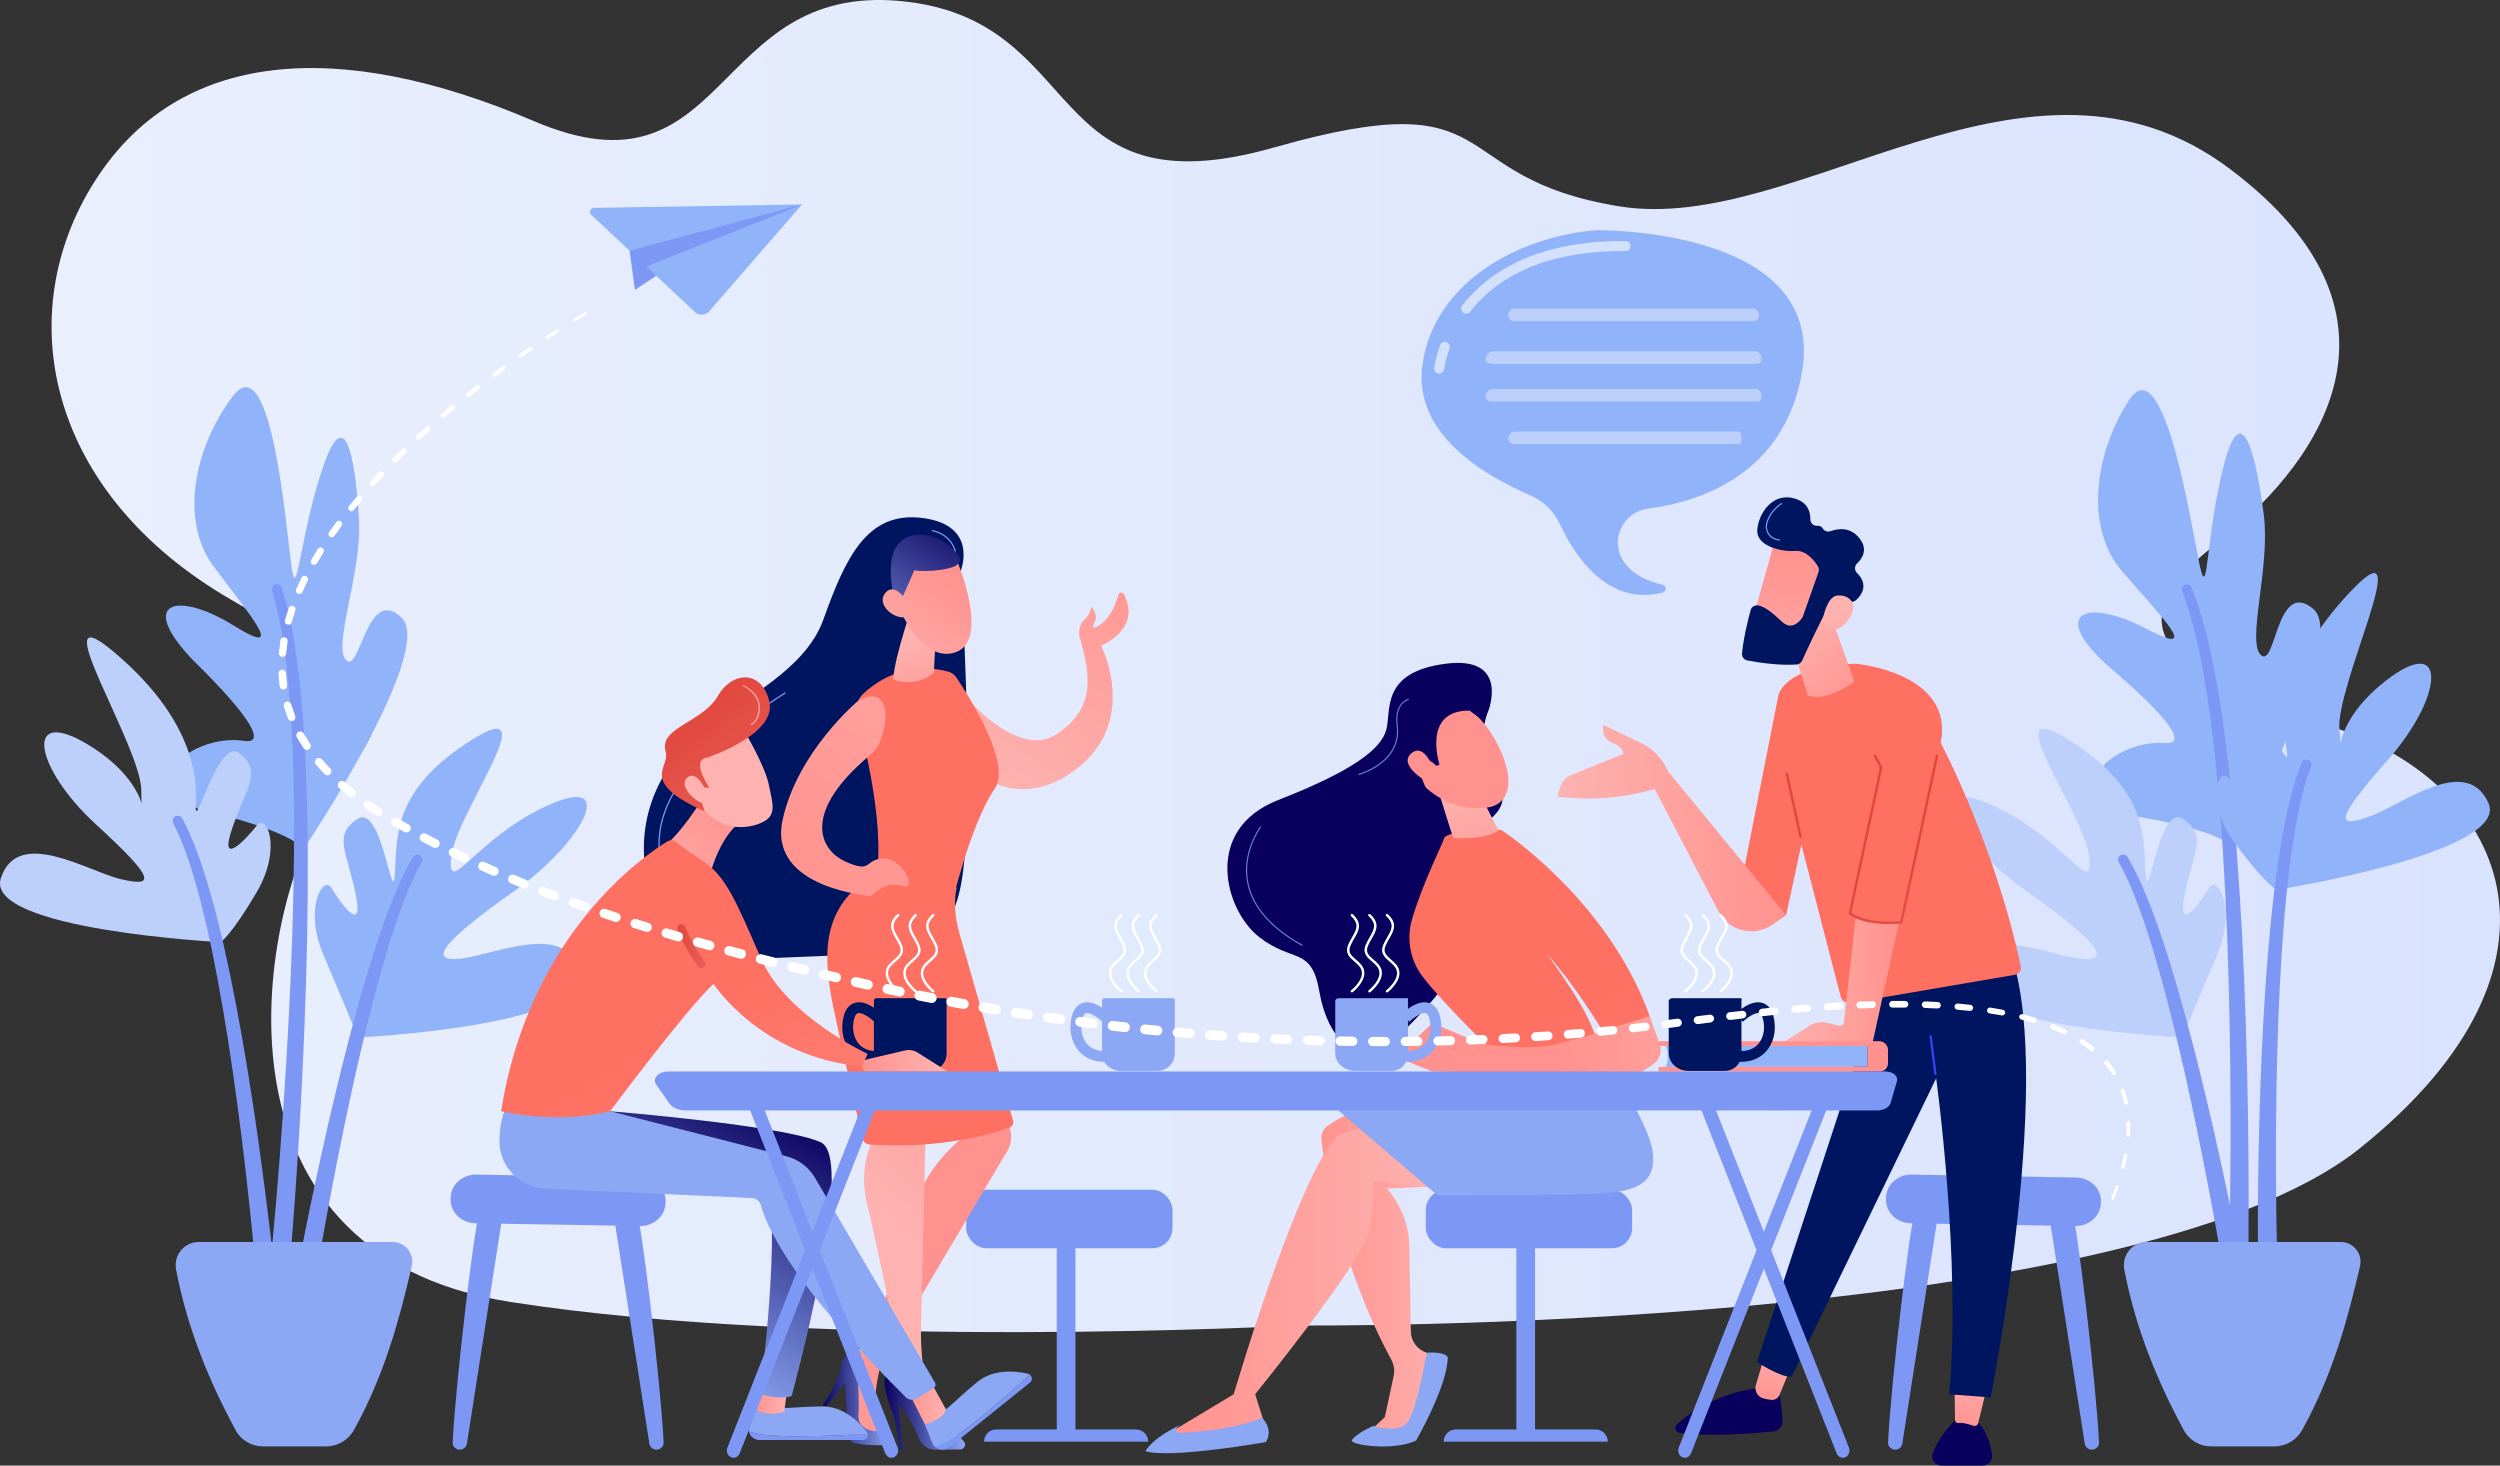 <svg xmlns="http://www.w3.org/2000/svg" xmlns:xlink="http://www.w3.org/1999/xlink" id="Calque_2" viewBox="0 0 1057.34 619.86"><rect x="0" y="0" width="1057.34" height="619.86" fill="#333333" stroke="none"/><defs><style>.cls-1{fill:url(#linear-gradient);}.cls-1,.cls-2,.cls-3,.cls-4,.cls-5,.cls-6,.cls-7,.cls-8,.cls-9,.cls-10,.cls-11,.cls-12,.cls-13,.cls-14,.cls-15,.cls-16,.cls-17,.cls-18,.cls-19,.cls-20,.cls-21,.cls-22,.cls-23,.cls-24,.cls-25,.cls-26,.cls-27,.cls-28,.cls-29,.cls-30,.cls-31,.cls-32,.cls-33,.cls-34,.cls-35,.cls-36,.cls-37,.cls-38,.cls-39,.cls-40,.cls-41,.cls-42,.cls-43,.cls-44,.cls-45,.cls-46,.cls-47,.cls-48,.cls-49,.cls-50,.cls-51,.cls-52,.cls-53,.cls-54,.cls-55,.cls-56,.cls-57,.cls-58,.cls-59,.cls-60,.cls-61,.cls-62,.cls-63,.cls-64,.cls-65{stroke-width:0px;}.cls-2{fill:url(#linear-gradient-38);}.cls-3{fill:url(#linear-gradient-33);}.cls-4{fill:url(#linear-gradient-29);}.cls-5{fill:url(#linear-gradient-32);}.cls-6{fill:url(#linear-gradient-30);}.cls-7{fill:url(#linear-gradient-31);}.cls-8{fill:url(#linear-gradient-36);}.cls-9{fill:url(#linear-gradient-39);}.cls-10{fill:url(#linear-gradient-34);}.cls-11{fill:url(#linear-gradient-37);}.cls-12{fill:url(#linear-gradient-35);}.cls-13{fill:url(#linear-gradient-28);}.cls-14{fill:url(#linear-gradient-25);}.cls-15{fill:url(#linear-gradient-11);}.cls-16{fill:url(#linear-gradient-12);}.cls-17{fill:url(#linear-gradient-13);}.cls-18{fill:url(#linear-gradient-10);}.cls-19{fill:url(#linear-gradient-17);}.cls-20{fill:url(#linear-gradient-16);}.cls-21{fill:url(#linear-gradient-19);}.cls-22{fill:url(#linear-gradient-15);}.cls-23{fill:url(#linear-gradient-23);}.cls-24{fill:url(#linear-gradient-21);}.cls-25{fill:url(#linear-gradient-18);}.cls-26{fill:url(#linear-gradient-14);}.cls-27{fill:url(#linear-gradient-22);}.cls-28{fill:url(#linear-gradient-20);}.cls-29{fill:url(#linear-gradient-27);}.cls-30{fill:url(#linear-gradient-24);}.cls-31{fill:url(#linear-gradient-26);}.cls-32{fill:url(#linear-gradient-45);}.cls-33{fill:url(#linear-gradient-46);}.cls-34{fill:url(#linear-gradient-44);}.cls-35{fill:url(#linear-gradient-48);}.cls-36{fill:url(#linear-gradient-49);}.cls-37{fill:url(#linear-gradient-47);}.cls-38{fill:url(#linear-gradient-42);}.cls-39{fill:url(#linear-gradient-43);}.cls-40{fill:url(#linear-gradient-40);}.cls-41{fill:url(#linear-gradient-41);}.cls-42{fill:url(#linear-gradient-59);}.cls-43{fill:url(#linear-gradient-57);}.cls-44{fill:url(#linear-gradient-58);}.cls-45{fill:url(#linear-gradient-55);}.cls-46{fill:url(#linear-gradient-56);}.cls-47{fill:url(#linear-gradient-53);}.cls-48{fill:url(#linear-gradient-51);}.cls-49{fill:url(#linear-gradient-52);}.cls-50{fill:url(#linear-gradient-50);}.cls-51{fill:url(#linear-gradient-54);}.cls-66{opacity:.7;}.cls-52{fill:url(#linear-gradient-4);}.cls-53{fill:url(#linear-gradient-2);}.cls-54{fill:url(#linear-gradient-3);}.cls-55{fill:url(#linear-gradient-8);}.cls-56{fill:url(#linear-gradient-9);}.cls-57{fill:url(#linear-gradient-7);}.cls-58{fill:url(#linear-gradient-5);}.cls-59{fill:url(#linear-gradient-6);}.cls-60{opacity:.6;}.cls-60,.cls-64{fill:#fff;}.cls-61{fill:#bdd0fb;}.cls-62{fill:#91b3fa;}.cls-63{fill:#7d97f4;}.cls-65{fill:#001560;}</style><linearGradient id="linear-gradient" x1="-5348.25" y1="281.7" x2="-4312.72" y2="281.7" gradientTransform="translate(-4290.91) rotate(-180) scale(1 -1)" gradientUnits="userSpaceOnUse"><stop offset="0" stop-color="#dae3fe"></stop><stop offset="1" stop-color="#e9effd"></stop></linearGradient><linearGradient id="linear-gradient-2" x1="919.35" y1="675.81" x2="946.12" y2="544.93" gradientUnits="userSpaceOnUse"><stop offset="0" stop-color="#8ca7f3"></stop><stop offset="1" stop-color="#8ca7f3"></stop></linearGradient><linearGradient id="linear-gradient-3" x1="95.38" y1="675.81" x2="122.15" y2="544.93" xlink:href="#linear-gradient-2"></linearGradient><linearGradient id="linear-gradient-4" x1="323.51" y1="275.73" x2="386.61" y2="154.83" gradientTransform="translate(300.7)" gradientUnits="userSpaceOnUse"><stop offset="0" stop-color="#09005d"></stop><stop offset="1" stop-color="#8ca7f3"></stop></linearGradient><linearGradient id="linear-gradient-5" x1="5046.96" y1="558.71" x2="4965.71" y2="658.6" gradientTransform="translate(-4594.17 298.04) rotate(-7.16)" gradientUnits="userSpaceOnUse"><stop offset="0" stop-color="#ff928e"></stop><stop offset="1" stop-color="#feb3b1"></stop></linearGradient><linearGradient id="linear-gradient-6" x1="3300.38" y1="1988.67" x2="3077.58" y2="2169.75" gradientTransform="translate(-4594.17 298.04) rotate(-7.16)" gradientUnits="userSpaceOnUse"><stop offset="0" stop-color="#fe7062"></stop><stop offset="1" stop-color="#ff928e"></stop></linearGradient><linearGradient id="linear-gradient-7" x1="-11196.64" y1="1951.83" x2="-11192.3" y2="1921.01" gradientTransform="translate(-10897.22 1552.8) rotate(163.78) scale(1 -1)" xlink:href="#linear-gradient-5"></linearGradient><linearGradient id="linear-gradient-8" x1="-12103.52" y1="1457.3" x2="-12062.93" y2="1503.97" gradientTransform="translate(-11765.14 -462.2) rotate(176.45) scale(1 -1)" xlink:href="#linear-gradient-5"></linearGradient><linearGradient id="linear-gradient-9" x1="-5971.37" y1="-457.03" x2="-5942.66" y2="-376.54" gradientTransform="translate(-5521.11 -649.31) rotate(-167.33) scale(1 -1)" xlink:href="#linear-gradient-4"></linearGradient><linearGradient id="linear-gradient-10" x1="-12093.38" y1="1448.48" x2="-12052.79" y2="1495.15" gradientTransform="translate(-11765.14 -462.2) rotate(176.45) scale(1 -1)" xlink:href="#linear-gradient-5"></linearGradient><linearGradient id="linear-gradient-11" x1="382.82" y1="540.02" x2="221.65" y2="616.82" gradientTransform="matrix(1,0,0,1,0,0)" xlink:href="#linear-gradient-5"></linearGradient><linearGradient id="linear-gradient-12" x1="5017.78" y1="612.06" x2="5046.09" y2="612.06" gradientTransform="translate(-4675.63 27.02) rotate(-.54)" xlink:href="#linear-gradient-4"></linearGradient><linearGradient id="linear-gradient-13" x1="468.96" y1="451.76" x2="394.06" y2="534.25" gradientTransform="matrix(1,0,0,1,0,0)" xlink:href="#linear-gradient-5"></linearGradient><linearGradient id="linear-gradient-14" x1="5044.03" y1="617.17" x2="5077.77" y2="617.17" gradientTransform="translate(-4675.63 27.02) rotate(-.54)" xlink:href="#linear-gradient-4"></linearGradient><linearGradient id="linear-gradient-15" x1="3710.86" y1="1548.7" x2="3488.06" y2="1729.78" gradientTransform="translate(-4675.63 27.02) rotate(-.54)" xlink:href="#linear-gradient-6"></linearGradient><linearGradient id="linear-gradient-16" x1="4881.15" y1="703.03" x2="5041.79" y2="519.28" xlink:href="#linear-gradient-5"></linearGradient><linearGradient id="linear-gradient-17" x1="363.17" y1="448.63" x2="400.77" y2="448.63" gradientTransform="matrix(1,0,0,1,0,0)" xlink:href="#linear-gradient-5"></linearGradient><linearGradient id="linear-gradient-18" x1="355.53" y1="510.34" x2="341.76" y2="605.46" xlink:href="#linear-gradient-2"></linearGradient><linearGradient id="linear-gradient-19" x1="319.22" y1="592.04" x2="332.86" y2="592.04" gradientTransform="matrix(1,0,0,1,0,0)" xlink:href="#linear-gradient-5"></linearGradient><linearGradient id="linear-gradient-20" x1="423.72" y1="520.21" x2="409.95" y2="615.33" xlink:href="#linear-gradient-2"></linearGradient><linearGradient id="linear-gradient-21" x1="326.99" y1="465.49" x2="270.11" y2="575.7" gradientTransform="matrix(1,0,0,1,0,0)" xlink:href="#linear-gradient-4"></linearGradient><linearGradient id="linear-gradient-22" x1="383.8" y1="593.19" x2="400.07" y2="593.19" gradientTransform="matrix(1,0,0,1,0,0)" xlink:href="#linear-gradient-5"></linearGradient><linearGradient id="linear-gradient-23" x1="322.9" y1="423.84" x2="314.37" y2="471.48" gradientTransform="matrix(1,0,0,1,0,0)" xlink:href="#linear-gradient-4"></linearGradient><linearGradient id="linear-gradient-24" x1="312.23" y1="337.66" x2="263.17" y2="393.12" gradientTransform="matrix(1,0,0,1,0,0)" xlink:href="#linear-gradient-5"></linearGradient><linearGradient id="linear-gradient-25" x1="277.6" y1="438.39" x2="365.98" y2="583.49" gradientTransform="matrix(1,0,0,1,0,0)" xlink:href="#linear-gradient-6"></linearGradient><linearGradient id="linear-gradient-26" x1="286.47" y1="400.17" x2="298.44" y2="400.17" gradientUnits="userSpaceOnUse"><stop offset="0" stop-color="#e1473d"></stop><stop offset="1" stop-color="#e9605a"></stop></linearGradient><linearGradient id="linear-gradient-27" x1="1872.5" y1="622.9" x2="1886.72" y2="677.65" gradientTransform="translate(-1815.54 -499.87) rotate(-7.5)" xlink:href="#linear-gradient-5"></linearGradient><linearGradient id="linear-gradient-28" x1="291.27" y1="297.48" x2="332.56" y2="350.64" xlink:href="#linear-gradient-26"></linearGradient><linearGradient id="linear-gradient-29" x1="1859.38" y1="626.31" x2="1873.6" y2="681.05" gradientTransform="translate(-1815.54 -499.87) rotate(-7.5)" xlink:href="#linear-gradient-5"></linearGradient><linearGradient id="linear-gradient-30" x1="313.96" y1="298.16" x2="321.39" y2="298.16" gradientTransform="matrix(1,0,0,1,0,0)" xlink:href="#linear-gradient-5"></linearGradient><linearGradient id="linear-gradient-31" x1="558.82" y1="535.55" x2="615.15" y2="535.55" gradientTransform="matrix(1,0,0,1,0,0)" xlink:href="#linear-gradient-5"></linearGradient><linearGradient id="linear-gradient-32" x1="593.29" y1="572.25" x2="585" y2="699.3" xlink:href="#linear-gradient-2"></linearGradient><linearGradient id="linear-gradient-33" x1="492.67" y1="539.4" x2="611.55" y2="539.4" gradientTransform="matrix(1,0,0,1,0,0)" xlink:href="#linear-gradient-5"></linearGradient><linearGradient id="linear-gradient-34" x1="566.02" y1="477.38" x2="699.2" y2="477.38" xlink:href="#linear-gradient-2"></linearGradient><linearGradient id="linear-gradient-35" x1="513.33" y1="567.04" x2="505.04" y2="694.09" xlink:href="#linear-gradient-2"></linearGradient><linearGradient id="linear-gradient-36" x1="654.41" y1="431.83" x2="717.57" y2="569.31" gradientTransform="matrix(1,0,0,1,0,0)" xlink:href="#linear-gradient-6"></linearGradient><linearGradient id="linear-gradient-37" x1="627.38" y1="383.84" x2="619.35" y2="332.35" gradientTransform="matrix(1,0,0,1,0,0)" xlink:href="#linear-gradient-5"></linearGradient><linearGradient id="linear-gradient-38" x1="-3205.96" y1="925.04" x2="-3142.86" y2="804.15" gradientTransform="translate(-4221.19 -4079.43) rotate(-178.48) scale(1 -1)" xlink:href="#linear-gradient-5"></linearGradient><linearGradient id="linear-gradient-39" x1="-3203.54" y1="926.36" x2="-3140.44" y2="805.47" gradientTransform="translate(-4221.19 -4079.43) rotate(-178.48) scale(1 -1)" xlink:href="#linear-gradient-4"></linearGradient><linearGradient id="linear-gradient-40" x1="-3192.86" y1="931.88" x2="-3129.76" y2="810.99" gradientTransform="translate(-4221.19 -4079.43) rotate(-178.48) scale(1 -1)" xlink:href="#linear-gradient-5"></linearGradient><linearGradient id="linear-gradient-41" x1="660.33" y1="442.31" x2="772" y2="442.31" gradientTransform="matrix(1,0,0,1,0,0)" xlink:href="#linear-gradient-5"></linearGradient><linearGradient id="linear-gradient-42" x1="-13750.73" y1="676.52" x2="-13750.04" y2="749.64" gradientTransform="translate(-13020.19) rotate(-180) scale(1 -1)" xlink:href="#linear-gradient-4"></linearGradient><linearGradient id="linear-gradient-43" x1="-13768.35" y1="594.87" x2="-13772.15" y2="565.21" gradientTransform="translate(-13020.19) rotate(-180) scale(1 -1)" xlink:href="#linear-gradient-5"></linearGradient><linearGradient id="linear-gradient-44" x1="-13849.51" y1="677.46" x2="-13848.82" y2="750.57" gradientTransform="translate(-13020.19) rotate(-180) scale(1 -1)" xlink:href="#linear-gradient-4"></linearGradient><linearGradient id="linear-gradient-45" x1="-13851.27" y1="605.04" x2="-13854.97" y2="576.14" gradientTransform="translate(-13020.19) rotate(-180) scale(1 -1)" xlink:href="#linear-gradient-5"></linearGradient><linearGradient id="linear-gradient-46" x1="-13853.5" y1="477.76" x2="-13849.36" y2="469.48" gradientTransform="translate(-13020.19) rotate(-180) scale(1 -1)" gradientUnits="userSpaceOnUse"><stop offset="0" stop-color="#53d8ff"></stop><stop offset="1" stop-color="#3840f7"></stop></linearGradient><linearGradient id="linear-gradient-47" x1="746.72" y1="407.12" x2="639.58" y2="512.36" gradientTransform="matrix(1,0,0,1,0,0)" xlink:href="#linear-gradient-6"></linearGradient><linearGradient id="linear-gradient-48" x1="-13769.33" y1="350.68" x2="-13744.16" y2="377.59" gradientTransform="translate(-13020.19) rotate(-180) scale(1 -1)" xlink:href="#linear-gradient-26"></linearGradient><linearGradient id="linear-gradient-49" x1="-13823.33" y1="415.21" x2="-13771.52" y2="415.21" gradientTransform="translate(-13020.19) rotate(-180) scale(1 -1)" xlink:href="#linear-gradient-5"></linearGradient><linearGradient id="linear-gradient-50" x1="-13775.58" y1="350.26" x2="-13678.82" y2="350.26" gradientTransform="translate(-13020.19) rotate(-180) scale(1 -1)" xlink:href="#linear-gradient-5"></linearGradient><linearGradient id="linear-gradient-51" x1="-13810.42" y1="295.99" x2="-13776.74" y2="261.45" gradientTransform="translate(-13020.19) rotate(-180) scale(1 -1)" xlink:href="#linear-gradient-5"></linearGradient><linearGradient id="linear-gradient-52" x1="-12705.81" y1="-1136.91" x2="-12750.94" y2="-1077.21" gradientTransform="translate(-10282.41 -6156.7) rotate(-144.83) scale(1 -1)" xlink:href="#linear-gradient-5"></linearGradient><linearGradient id="linear-gradient-53" x1="-12771.9" y1="-1089.63" x2="-12735.71" y2="-1126.77" gradientTransform="translate(-10282.41 -6156.7) rotate(-144.83) scale(1 -1)" xlink:href="#linear-gradient-5"></linearGradient><linearGradient id="linear-gradient-54" x1="-13827.06" y1="370.88" x2="-13846.46" y2="428.04" gradientTransform="translate(-13020.19) rotate(-180) scale(1 -1)" xlink:href="#linear-gradient-26"></linearGradient><linearGradient id="linear-gradient-55" x1="-9943.28" y1="495.66" x2="-9943.65" y2="473.58" gradientTransform="translate(-9194.19) rotate(-180) scale(1 -1)" xlink:href="#linear-gradient-6"></linearGradient><linearGradient id="linear-gradient-56" x1="592.87" y1="436.49" x2="609.6" y2="436.49" xlink:href="#linear-gradient-2"></linearGradient><linearGradient id="linear-gradient-57" x1="564.73" y1="437.56" x2="595.56" y2="437.56" xlink:href="#linear-gradient-2"></linearGradient><linearGradient id="linear-gradient-58" x1="452.73" y1="436.49" x2="469.46" y2="436.49" xlink:href="#linear-gradient-2"></linearGradient><linearGradient id="linear-gradient-59" x1="466.1" y1="437.56" x2="496.86" y2="437.56" xlink:href="#linear-gradient-2"></linearGradient></defs><g id="Calque_1-2"><path class="cls-1" d="m548.54,560.59s351.61,3.49,449.55-74.96c97.94-78.45,61.07-156.66-13.92-178.82-74.99-22.16-87.78-45.2-47.43-76.28,40.35-31.08,91.6-94.88,6.51-158.99-85.09-64.11-182.18,27.98-258.24,15.75-76.05-12.23-45.93-53.41-145.94-24.97C439.06,90.75,461.11,7.94,380.7.43c-80.4-7.51-72.16,86.14-154.87,50.79C143.14,15.87,75.49,20.75,39.94,76.88c-35.56,56.14-20.11,131.74,57.89,176.8,78,45.06,69.63,41.99,40.48,86.26-29.15,44.28-55.29,189.88,77.42,210.68,132.71,20.8,332.82,9.96,332.82,9.96Z"></path><path class="cls-62" d="m943.84,358.59s50.11-87.93,34.56-101.02c-15.54-13.1-15.82,24.94-22.11,19.55-6.29-5.39,3.97-37.15,1.17-59.22-2.8-22.07-8.87-51.6-16.7-21.93-7.84,29.67-6.86,58.92-10.26,43.81-3.4-15.12-15.11-93.91-30.17-70.39-15.06,23.51-18.22,54.12-3.04,71.95,15.18,17.83,35.56,37.75,10.5,24.6-25.06-13.15-42.13-7.28-15.33,16.53,0,0,40.3,33.35,22.8,31.79-17.5-1.56-45.35,16.9-16.64,30.25,0,0,40.78,5.92,45.21,14.08Z"></path><path class="cls-61" d="m923.02,438.78s-97.67-4.63-93.34-27.25c4.32-22.61,36.2-7.47,50.38-6.04,14.18,1.44,5.86-8.26-23.03-28.6-28.89-20.34-44.77-50.13-14.18-36.24,30.59,13.89,42.82,39.97,40.75,21.57-2.07-18.4-41.39-70.19-8.13-48.98,33.26,21.21,30.99,40.83,31.99,56.31,1,15.48,5.43-29.96,15.83-23.19,10.4,6.77,4.5,13.73.77,31.72-3.72,18,6.7,3.49,10.14-2.42s11.91,8.26,3.62,27.81c-8.29,19.55-14.79,35.29-14.79,35.29Z"></path><path class="cls-63" d="m942.47,541.74c-.07.06-.11.13-.13.2,0,0-.01.14,0,.04v-.28s.07-1.11.07-1.11l.09-2.27.15-4.59.24-9.21.32-18.44c.16-12.3.21-24.6.17-36.9-.07-24.6-.52-49.2-1.45-73.78-.49-12.29-1.11-24.57-1.88-36.83-.81-12.26-1.8-24.51-3.05-36.72-1.26-12.21-2.85-24.38-4.97-36.43-2.16-12.02-4.78-24.03-9.1-35.29l-.02-.06c-.42-1.11.13-2.35,1.23-2.77,1.1-.42,2.33.12,2.76,1.21,4.68,11.72,7.47,23.87,9.84,36.04,2.31,12.18,4.08,24.44,5.52,36.72,1.43,12.28,2.59,24.58,3.58,36.89.95,12.31,1.74,24.63,2.4,36.96,1.28,24.65,2.06,49.32,2.47,74,.21,12.34.32,24.68.33,37.02l-.07,18.52-.11,9.27-.09,4.65-.06,2.35-.04,1.2v.3c-.01.09-.04.41-.06.61-.05.45-.12.91-.22,1.35-.73,2.18-3.09,3.36-5.27,2.63-2.18-.73-3.36-3.09-2.63-5.27Z"></path><path class="cls-63" d="m941.93,546.48c-.04.11-.05.23-.05.34,0,.03.02.17.01.11l-.03-.17-.1-.7-.22-1.43-.46-2.91-.97-5.83-2.02-11.67c-1.38-7.78-2.82-15.55-4.31-23.32-2.98-15.53-6.16-31.01-9.62-46.43-3.48-15.41-7.22-30.76-11.56-45.93-2.17-7.58-4.51-15.1-7.14-22.49-2.65-7.37-5.56-14.69-9.34-21.36l-.03-.05c-.59-1.03-.22-2.34.81-2.92,1.02-.58,2.31-.23,2.9.77,4.19,7.04,7.29,14.45,10.17,21.91,2.84,7.47,5.37,15.03,7.73,22.64,4.7,15.21,8.79,30.57,12.62,45.99,3.81,15.42,7.34,30.9,10.66,46.43,1.66,7.76,3.27,15.54,4.82,23.32l2.28,11.7,1.1,5.87.53,2.95.26,1.5.13.77.03.19.06.48c.03.36.05.72.04,1.08-.22,2.29-2.26,3.96-4.55,3.74-2.29-.22-3.96-2.26-3.74-4.55Z"></path><path class="cls-62" d="m962.87,376.35s99.01-15.78,89.56-36.77c-9.45-21-36.94,1.12-50.41,5.81-13.46,4.68-15.4,2.35,7.99-24.13,23.39-26.48,25.57-53.96-.97-33.35-26.54,20.6-17.35,39.71-19.6,21.33-2.25-18.38,33.22-88.54,5.79-60.2-27.44,28.34-30.79,52.46-28.18,67.75,2.61,15.29-12.23-27.89-20.78-18.89s-1.19,14.39,6.6,31.04c7.79,16.64-5.71,4.95-10.43,0-4.72-4.95-9.67,10.8,2.93,27.89,12.59,17.09,17.49,19.54,17.49,19.54Z"></path><path class="cls-63" d="m955.41,544.37c-.09-.39-.16-.8-.21-1.2-.02-.17-.04-.47-.04-.54v-.23s-.04-.91-.04-.91l-.04-1.77-.06-3.49-.07-6.94-.02-13.86c.03-9.23.14-18.47.31-27.7.35-18.46.98-36.92,1.98-55.36,1.03-18.44,2.4-36.88,4.6-55.26,1.1-9.19,2.44-18.37,4.2-27.49,1.8-9.12,3.91-18.23,7.45-27.05.44-1.1,1.69-1.63,2.79-1.19,1.09.44,1.62,1.66,1.21,2.75l-.02.06c-3.18,8.35-5.12,17.32-6.71,26.29-1.56,9-2.72,18.09-3.64,27.21-1.84,18.25-2.88,36.6-3.56,54.96-.66,18.37-.95,36.76-.96,55.14,0,9.19.05,18.39.19,27.58l.27,13.78.19,6.88.12,3.42.07,1.69.04.82v.2c.02.08,0-.08,0-.11-.02-.12-.07-.24-.14-.34.73,2.18-.45,4.54-2.63,5.27-2.18.73-4.54-.45-5.27-2.63Z"></path><path class="cls-53" d="m908.01,525.28h81.98c5.37,0,9.35,5,8.14,10.23-5.25,22.72-11.53,45.78-24.39,69.19-2.38,4.32-6.9,7.03-11.83,7.03h-26.75c-4.86,0-9.32-2.67-11.62-6.95-10.3-19.15-20.22-41.98-25.11-67.88-1.14-6.03,3.45-11.62,9.59-11.62Z"></path><path class="cls-62" d="m128.14,359.57s56.29-84.1,41.73-98.28c-14.56-14.18-17.57,23.74-23.46,17.92-5.89-5.83,6.63-36.77,5.42-58.98-1.2-22.21-5.14-52.1-15.09-23.07-9.95,29.03-11.07,58.28-13.37,42.96-2.3-15.32-8.33-94.75-25.03-72.38-16.71,22.37-22.06,52.67-8.2,71.55,13.86,18.88,32.76,40.2,8.71,25.29-24.05-14.91-41.5-10.29-16.48,15.39,0,0,37.8,36.16,20.46,33.34-17.34-2.81-46.45,13.6-18.77,28.97,0,0,40.25,8.84,44.08,17.29Z"></path><path class="cls-63" d="m113.63,542.14c-.07.05-.12.12-.14.19,0,0-.02.14,0,.04l.03-.28.13-1.1.25-2.26.48-4.56.9-9.17,1.64-18.37c1.04-12.25,1.98-24.52,2.82-36.79,1.69-24.54,3.02-49.11,3.85-73.69.4-12.29.66-24.58.77-36.87.07-12.29-.04-24.58-.41-36.85-.38-12.27-1.09-24.52-2.34-36.7-1.29-12.15-3.04-24.32-6.54-35.85l-.02-.06c-.34-1.13.3-2.33,1.43-2.68,1.12-.34,2.31.29,2.67,1.4,3.83,12.02,5.74,24.35,7.23,36.65,1.43,12.32,2.31,24.67,2.87,37.02.54,12.35.82,24.7.92,37.05.06,12.35-.03,24.7-.26,37.04-.5,24.68-1.49,49.34-2.85,73.98-.68,12.32-1.45,24.63-2.33,36.95l-1.4,18.47-.78,9.24-.42,4.63-.23,2.34-.13,1.19-.03.3c0,.09-.06.41-.09.61-.08.45-.19.9-.32,1.33-.88,2.12-3.32,3.13-5.44,2.25-2.12-.88-3.13-3.32-2.25-5.44Z"></path><path class="cls-62" d="m151.45,438.78s97.67-4.63,93.34-27.25c-4.32-22.61-36.2-7.47-50.38-6.04-14.18,1.44-5.86-8.26,23.03-28.6,28.89-20.34,44.77-50.13,14.18-36.24-30.59,13.89-42.82,39.97-40.75,21.57,2.07-18.4,41.39-70.19,8.13-48.98-33.26,21.21-30.98,40.83-31.99,56.31-1,15.48-5.43-29.96-15.83-23.19-10.4,6.77-4.5,13.73-.77,31.72,3.72,18-6.7,3.49-10.14-2.42-3.44-5.91-11.91,8.26-3.62,27.81,8.29,19.55,14.79,35.29,14.79,35.29Z"></path><path class="cls-63" d="m132.54,546.48c.04.11.05.23.05.34,0,.03-.02.17-.01.11l.03-.17.1-.7.22-1.43.46-2.91.97-5.83,2.02-11.67c1.38-7.78,2.82-15.55,4.31-23.32,2.98-15.53,6.16-31.01,9.62-46.43,3.48-15.41,7.22-30.76,11.56-45.93,2.17-7.58,4.51-15.1,7.14-22.49,2.65-7.37,5.56-14.69,9.34-21.36l.03-.05c.59-1.03.22-2.34-.81-2.92-1.02-.58-2.31-.23-2.9.77-4.19,7.04-7.29,14.45-10.17,21.91-2.84,7.47-5.37,15.03-7.73,22.64-4.7,15.21-8.79,30.57-12.62,45.99-3.81,15.42-7.34,30.9-10.66,46.43-1.66,7.76-3.27,15.54-4.82,23.32l-2.28,11.7-1.1,5.87-.53,2.95-.26,1.5-.13.77-.03.19-.06.48c-.03.36-.05.72-.04,1.08.22,2.29,2.26,3.96,4.55,3.74,2.29-.22,3.96-2.26,3.74-4.55Z"></path><path class="cls-61" d="m93.33,398.47S-6.8,393.28.37,371.4c7.17-21.88,36.85-2.8,50.74.43,13.89,3.23,15.56.7-10.51-23.15-26.07-23.85-31.15-50.94-2.58-33.27,28.57,17.67,21.46,37.65,21.75,19.14.29-18.51-42.42-84.52-12.13-59.25,30.29,25.27,36.18,48.9,35.2,64.38-.98,15.48,9.21-29.03,18.66-20.99,9.45,8.04,2.71,14.19-3.27,31.56-5.98,17.38,6.2,4.31,10.37-1.11,4.17-5.42,10.76,9.71.05,28.04-10.71,18.33-15.32,21.28-15.32,21.28Z"></path><path class="cls-63" d="m118.56,564.76c.05-.4.08-.81.08-1.22,0-.17,0-.47-.01-.54l-.02-.23-.07-.9-.14-1.76-.31-3.47-.67-6.91-1.45-13.78c-1.01-9.18-2.09-18.35-3.25-27.51-2.3-18.32-4.88-36.6-7.83-54.84-2.98-18.23-6.3-36.42-10.43-54.46-2.07-9.02-4.38-18-7.09-26.89-2.75-8.87-5.82-17.71-10.28-26.1-.56-1.05-1.85-1.44-2.9-.89-1.03.55-1.43,1.82-.91,2.86l.03.06c4.05,7.97,6.92,16.68,9.46,25.43,2.5,8.78,4.63,17.7,6.51,26.67,3.76,17.95,6.74,36.09,9.37,54.28,2.6,18.19,4.84,36.45,6.8,54.73.98,9.14,1.89,18.29,2.73,27.44l1.19,13.73.54,6.86.24,3.41.11,1.68.04.82v.2c.01.08,0-.08.01-.11,0-.12.04-.24.1-.35-.49,2.25.93,4.47,3.18,4.96,2.25.49,4.47-.93,4.96-3.18Z"></path><path class="cls-54" d="m84.04,525.28h81.98c5.37,0,9.35,5,8.14,10.23-5.25,22.72-11.53,45.78-24.39,69.19-2.38,4.32-6.9,7.03-11.83,7.03h-26.75c-4.86,0-9.32-2.67-11.62-6.95-10.3-19.15-20.22-41.98-25.11-67.88-1.14-6.03,3.45-11.62,9.59-11.62Z"></path><path class="cls-52" d="m629.44,300.77s9.28-23.64-18.17-20.04c-27.45,3.6-22.78,19.77-24.95,27.86-2.17,8.1-13.68,17.27-45.73,29.77-32.04,12.49-22.54,46.56-8.15,57.86,14.39,11.31,22.24,3.79,25.59,23.3,3.35,19.51,16.7,35.36,33.36,18.82,16.66-16.54,35.6-36.1,30.3-61.75-5.3-25.65.7-20.8,11.04-32.56,10.34-11.77-11.58-23.16-3.3-43.26Z"></path><rect class="cls-63" x="446.93" y="522.39" width="7.92" height="85.68"></rect><path class="cls-63" d="m485.59,609.72h-69.39c0-2.85,2.31-5.16,5.16-5.16h59.08c2.85,0,5.16,2.31,5.16,5.16h0Z"></path><rect class="cls-63" x="408.64" y="503.19" width="87.25" height="24.74" rx="8.52" ry="8.52"></rect><path class="cls-65" d="m406.36,241.34s7.66-19.09-15.99-22.24c-23.65-3.15-32.76,16.75-42.11,42.87-7.65,21.38-33.45,33.18-50.18,46.33-21.06,16.56-30.87,41.88-23.14,68.57,6.32,21.84,30.25,29.19,50.74,28.36,62.71-2.54,78.33-1.2,82.11-40.87,3.78-39.67-1.43-123.03-1.43-123.03Z"></path><path class="cls-58" d="m475.35,251.32c-.53-1.01-2.03-.85-2.33.25-1.13,4.07-3.87,11.17-9.61,13.7-.29.13-.56.26-.83.39-.26-.78-.26-1.69.36-2.64,1.79-2.73-1.44-6.46-1.44-6.46,0,0-.21,3.28-2.71,5.35-2.15,1.78-3.18,5.74-1.71,8.99,3.11,12.07,7.76,28.04-10.37,39.71-18.13,11.67-43.66-22.02-43.66-22.02l12.67,40.17s19.56,14.43,42.31-5.86c22.75-20.3,7.67-49.83,7.67-49.83,0,0,17.35-7,9.64-21.74Z"></path><path class="cls-59" d="m401.36,284.17c-5.42-1.63-21.22-4.63-36.24,9.23-2.55,2.35-3.59,5.92-2.68,9.27,4.03,14.85,14.68,58.74,5.35,77.72,0,0,16.45,18.13,34.39,3.52,0,0,8.05-35.09,18.6-50.49,7.28-10.63-11.61-39.94-16.39-47.01-.72-1.07-1.79-1.86-3.03-2.24Z"></path><path class="cls-57" d="m386.38,254.66s-8.02,22.69-8.62,32.7c0,0,8.87,4.03,17.22-2.77,0,0,.88-22.66,2.14-26.72l-10.74-3.21Z"></path><path class="cls-55" d="m404.67,236.87s14.03,33.25-.08,38.82c-14.11,5.57-24.1-18.07-24.1-18.07,0,0-1.22-16.75,4.94-20.95,6.16-4.2,19.24.2,19.24.2Z"></path><path class="cls-56" d="m396.74,227.89s8.9,4.34,9.26,8.89c.36,4.55-15.18,5.2-19.33,4.47l-7.17,16.42s-6.15-18.35-.17-26.81c5.97-8.46,17.41-2.98,17.41-2.98Z"></path><path class="cls-18" d="m384.93,256.41s-5.89-11.02-10.41-5.72c-4.52,5.3,4.8,12.14,9.05,10l1.37-4.28Z"></path><path class="cls-15" d="m423.12,457.58c-.06,1.59,2.74,14.23,4.26,20.97.61,2.71.19,5.55-1.19,7.96l-52.71,88.72c-.64,1.07-1.1,2.24-1.38,3.45-.97,4.16-2.97,14.37-1.92,23.65l2.73,5.66-11.79-2.68-2.57-31.67,3.34-2.04c2.88-1.76,5.13-4.39,6.42-7.51,4.77-11.58,16.6-41.05,19.65-55.41,3.47-16.32,21.59-29.58,21.59-29.58l-3.18-7.53,16.77-13.99Z"></path><path class="cls-16" d="m347.99,594.42s6.37-10.1,7.12-14.03c.75-3.93,2.84-10.87,6.76-8.78,0,0,1.85,19.09,1.21,26.55-.64,7.46,8.43,7.22,8.43,7.22,0,0,2.5.35,4.33,2.18,1.26,1.26.36,3.46-1.42,3.57-2.97.19-7.68.24-12.63-.72-1.73-.33-3.01-1.81-3.12-3.57l-1.31-21.97-8.03,10.14-1.34-.61Z"></path><path class="cls-17" d="m391.63,471.71s-1.86,79.36-2.11,90.63c-.25,11.27,1.78,36.25,13.08,43.71l-4.92,3.64s-6.14-5.22-12.15-15.27c-6.74-11.29-8.78-13.35-8.78-13.35l2.24-4.58c.98-2.01,1.27-4.28.82-6.46-2.44-11.82-10.58-51.12-12.81-59.59-2.62-9.99-2.81-23.34,6.32-34.5,9.12-11.17,18.31-4.22,18.31-4.22Z"></path><path class="cls-26" d="m381.2,613.27c-.35,0-.65-.25-.7-.59-.38-2.65-1.94-13.25-3.22-16-1.47-3.15-6.26-16.38,0-17.51,0,0,15.57,22.75,18.56,25.81,2.99,3.07,6.76,1.07,6.76,1.07,0,0,2.91.86,5.11,3.67,1.05,1.34.07,3.3-1.62,3.31l-10.49.1c-3.05.03-5.78-1.82-6.92-4.65-1.85-4.61-5.02-11.37-8.71-14.37l1.92,18.39c.04.41-.28.77-.69.77h0Z"></path><path class="cls-22" d="m404.66,375.35s-2.36,7.53,1.27,19.94l22.52,78.65c.35,1.24-.31,2.53-1.52,2.96-6.74,2.42-28.88,9.25-59.11,7.17-1.52-.1-2.8-1.18-3.13-2.67-1.99-8.97-8.79-39.56-10.19-45.84-5.33-23.95-11.29-49.78,14.91-65.4,12.07,5.17,23.33,8.22,35.26,5.2Z"></path><path class="cls-20" d="m362.97,296.37s-25.62,21.3-31.98,50.39c-6.36,29.1,37.44,32.19,37.44,32.19,0,0,5.95-6.64,13.01-4.27,7.06,2.37.55-11.59-7.71-11.55-8.26.04-4.43,6.57-16.12,1.28-11.38-5.16-18.42-21.1,10.62-45.27,1.68-1.4,3.03-3.19,3.84-5.22,5.64-14.2,1.17-23.51-9.09-17.54Z"></path><path class="cls-63" d="m309,395.6s-.01,0-.02,0c-5.59-.34-12.17-2.63-16.39-5.7-4.58-3.35-8.76-11.14-11.15-17.31-5.02-12.99-3.71-25.95,3.89-38.53,5.66-9.37,14.86-18.7,28.11-28.52,5.77-4.28,11.96-8.53,18.41-12.65.12-.08.29-.04.37.08.08.12.04.29-.08.37-6.44,4.11-12.62,8.37-18.38,12.63-13.19,9.78-22.34,19.06-27.97,28.37-7.51,12.43-8.81,25.23-3.85,38.06,2.36,6.11,6.48,13.8,10.97,17.07,4.14,3.02,10.61,5.27,16.11,5.6.15,0,.26.13.25.28,0,.14-.13.25-.26.25Z"></path><path class="cls-63" d="m404.01,233.33c-.12,0-.23-.09-.26-.21-.01-.07-1.42-6.64-9.46-8.45-.14-.03-.23-.17-.2-.32.03-.14.18-.23.32-.2,8.39,1.89,9.85,8.8,9.87,8.87.03.14-.06.28-.21.31-.02,0-.03,0-.05,0Z"></path><path class="cls-65" d="m370.41,449.08c.36,0,.72-.01,1.08-.03l-.28-4.56c-3.3.2-6.04-.8-7.91-2.89-2.09-2.34-2.94-5.93-2.29-9.62.2-1.14.7-3.11,1.78-3.45,1.64-.51,5.09,1.77,6.96,3.61l3.21-3.24c-1.07-1.06-6.66-6.28-11.55-4.72-2.57.82-4.21,3.17-4.89,7.01-.91,5.13.33,10.03,3.38,13.45,2.57,2.88,6.27,4.44,10.51,4.44Z"></path><path class="cls-65" d="m370.58,422.18h29.18c.51,0,.6.54.6,1.05v22.15c0,4.4-3.23,7.55-7.63,7.55h-15.12c-4.4,0-8.01-3.15-8.01-7.55v-22.15c0-.51.46-1.05.98-1.05Z"></path><path class="cls-63" d="m203.02,512.02c-2.07,3.06-10.29,72.35-11.57,97.94-.09,1.73,1.3,3.17,3.03,3.17h0c1.49,0,2.77-1.09,3-2.56l15.03-96.34-9.49-2.2Z"></path><path class="cls-63" d="m269.1,512.02c2.07,3.06,10.29,72.35,11.57,97.94.09,1.73-1.3,3.17-3.03,3.17h0c-1.49,0-2.77-1.09-3-2.56l-15.03-96.34,9.49-2.2Z"></path><path class="cls-63" d="m190.59,506.61v.76c-.06,5.44,4.63,9.89,10.49,9.99l69.49,1.18c5.78.1,10.6-4.08,10.88-9.43l.04-.69c.29-5.58-4.45-10.28-10.47-10.39l-69.52-1.25c-5.95-.11-10.85,4.31-10.9,9.83Z"></path><path class="cls-63" d="m810.1,512.02c-2.07,3.06-10.29,72.35-11.57,97.94-.09,1.73,1.3,3.17,3.03,3.17h0c1.49,0,2.77-1.09,3-2.56l15.03-96.34-9.49-2.2Z"></path><path class="cls-63" d="m876.18,512.02c2.07,3.06,10.29,72.35,11.57,97.94.09,1.73-1.3,3.17-3.03,3.17h0c-1.49,0-2.77-1.09-3-2.56l-15.03-96.34,9.49-2.2Z"></path><path class="cls-63" d="m797.66,506.61v.76c-.06,5.44,4.63,9.89,10.49,9.99l69.49,1.18c5.78.1,10.6-4.08,10.88-9.43l.04-.69c.29-5.58-4.45-10.28-10.47-10.39l-69.52-1.25c-5.95-.11-10.85,4.31-10.9,9.83Z"></path><path class="cls-19" d="m363.17,449l4.87-1.3,14.8-3.43c1.78-.41,3.65-.1,5.2.88l12.72,8.01-35.14-.06-2.46-4.1Z"></path><path class="cls-63" d="m336.97,607.44c-12.35,0-17.82-1.06-20.26-2.03.47,2.03,2.28,3.63,4.56,3.63h43.7c1.47,0,2.4-1.41,2.05-2.68-4.98.4-15.56,1.08-30.05,1.08Z"></path><path class="cls-25" d="m367.02,606.36c-.07-.26-.17-.51-.36-.74-3.33-4.25-10.02-10.92-19.11-10.8-13.33.19-17.97,1.63-28.33.08l-2.44,8.1c-.25.83-.25,1.65-.07,2.42,2.44.97,7.91,2.03,20.26,2.03,14.49,0,25.07-.68,30.05-1.08Z"></path><path class="cls-21" d="m322.22,586.17l-3,10.2s6.64,3.02,12.49.6l1.15-8.84-10.63-1.96Z"></path><path class="cls-63" d="m412.79,601.02c-9.63,7.74-14.55,10.34-17.06,11.12,1.63,1.28,4.04,1.39,5.82-.04l34.07-27.37c1.15-.92.99-2.6-.08-3.37-3.63,3.43-11.46,10.59-22.75,19.66Z"></path><path class="cls-28" d="m435.55,581.36c-.22-.16-.45-.29-.74-.35-5.24-1.21-14.62-2.2-21.63,3.59-10.27,8.49-12.99,12.52-22.03,17.81l3.14,7.81c.32.8.83,1.44,1.45,1.92,2.51-.78,7.43-3.38,17.06-11.12,11.3-9.08,19.12-16.23,22.75-19.66Z"></path><path class="cls-24" d="m258.07,469.98s73.96,6.04,89.13,13.18c15.17,7.14-12.38,107.24-12.38,107.24,0,0-4.13,1.99-13.32-.87,0,0,9.42-73.87,2.41-89.89l-80.07-13.1,14.24-16.57Z"></path><path class="cls-27" d="m383.8,588.34c.69.63,7.35,14.06,7.35,14.06,0,0,7.42-1.6,8.93-6.3l-6.67-12.13-9.6,4.36Z"></path><path class="cls-23" d="m213.53,469.36s-2.41,5.8-2.31,13.51c.14,10.66,8.7,19.31,19.35,19.84l87.43,3.99c1.85.08,3.41,1.36,3.87,3.15,2.05,7.95,12.1,32.35,61.18,81.04,1.31,1.3,3.34,1.52,4.9.53l6.99-4.41c.73-.46.97-1.43.53-2.17l-50.9-86.93c-2.67-4.41-6.97-7.6-11.97-8.88l-74.52-19.05-44.54-.62Z"></path><path class="cls-30" d="m299.69,333.57s-9.37,16.56-18.91,24.58l19.74,11.01s4.45-17.53,14.61-22.66l-15.43-12.93Z"></path><path class="cls-14" d="m211.94,469.98s23.6,5.75,46.13,0c0,0,31.52-42.38,43.72-53.91,0,0,19.45,30.7,62.75,35.05l2.41-5.4s-34.47-15.89-45.08-40.31c-10.61-24.42-14.87-34.83-24.53-41.2-6.01-3.97-9.61-6.68-11.47-8.16-1.02-.81-2.42-.9-3.54-.22-10.25,6.24-58.46,39.26-70.4,114.15Z"></path><path class="cls-31" d="m296.71,409.44c-.52,0-1.04-.23-1.38-.68-5.53-7.22-8.62-15.17-8.75-15.51-.34-.89.1-1.9,1-2.24.89-.34,1.9.1,2.24,1,.03.08,3.04,7.84,8.26,14.64.58.76.44,1.85-.32,2.43-.31.24-.69.36-1.05.36Z"></path><path class="cls-29" d="m314.56,308.74s9.1,15.13,10.68,23.49c1.58,8.36,4.11,13.59-5.4,16.57-9.52,2.98-18.36-.79-23.91-8.6,0,0-8.67-12.01-7.8-17.51.86-5.5,26.44-13.95,26.44-13.95Z"></path><path class="cls-13" d="m299.23,320.37s28.78-9.56,26.24-23.06c-2.55-13.5-15.32-14.26-21.94-2.85-6.63,11.41-25.45,13.17-21.88,23.84,1.45,6.43-11.3,12.51,16.32,24.85-3.22-9.89-.77-10.06.48-10.06h1.59s-8.37-11.75-.8-12.73Z"></path><path class="cls-4" d="m298.96,335.23s-4.02-9.9-8.23-6.42c-4.22,3.48,3.9,11.17,7.65,11.07l.59-4.65Z"></path><path class="cls-6" d="m317.67,306.74c-.1,0-.2-.06-.24-.16-.06-.14,0-.29.14-.35.13-.06,3.28-1.44,3.28-7.18s-6.67-8.92-6.74-8.95c-.13-.06-.19-.22-.13-.35.06-.13.22-.19.35-.13.07.03,7.05,3.32,7.05,9.43s-3.46,7.61-3.61,7.67c-.03.01-.07.02-.1.02Z"></path><rect class="cls-63" x="641.32" y="522.39" width="7.92" height="85.68"></rect><path class="cls-63" d="m679.97,609.72h-69.39c0-2.85,2.31-5.16,5.16-5.16h59.08c2.85,0,5.16,2.31,5.16,5.16h0Z"></path><rect class="cls-63" x="603.03" y="503.19" width="87.25" height="24.74" rx="8.52" ry="8.52"></rect><path class="cls-7" d="m586.79,465.26s-11.77,1.83-25.01,10.67c-2.08,1.39-3.23,3.82-2.91,6.31,1.59,12.55,8.1,53.19,29.59,92.88,1.13,2.09,1.46,4.53.96,6.86l-3.73,17.37-6.92,6.49h17.83l11.87-32.13-5.08-1.61c-3.94-1.24-6.64-4.87-6.71-8.99l-.6-34.47c.51-15.36-9.42-25.95-9.42-25.95l28.48-1.39-28.36-36.04Z"></path><path class="cls-5" d="m571.8,608.97c-1.62,2.13,17.48,4.93,27.13.28,0,0,13.38-23.28,13.38-35.26,0,0-1.06-2.44-8.92-1.89,0,0-4.49,27.56-9.24,30.65-4.74,3.09-13.27.31-13.27.31,0,0-6.69,2.77-9.09,5.91Z"></path><path class="cls-3" d="m611.55,503.19c-.15-.26-30.66-3.67-30.66-3.67,0,0,1,9.28-2.12,22.05s-47.92,68.1-47.92,68.1l4.7,14.89c-14.52,5.06-28.81,5.87-42.87,2.58l29.11-17.47s27.24-92.84,43.93-109.41l30.58-10.58,15.25,33.51Z"></path><path class="cls-10" d="m679.97,449.17s17.58,26.15,19.02,38.07c1.44,11.93-4.82,16.77-23.26,17.57-18.45.8-67.69.79-67.69.79l-42.03-35.92s30.63-10.93,38.59-14.02c7.96-3.09,75.36-6.5,75.36-6.5Z"></path><path class="cls-12" d="m533.76,599.55s5.06,4.9,1.64,10.35c0,0-40.06,7.1-50.94,3.88,0,0,2.26-5.15,14.51-11.02l-.9.69c-1.14.88-.47,2.71.97,2.62,8.07-.46,24.77-1.94,34.73-6.52Z"></path><path class="cls-8" d="m632.43,445.71s-20.47-19.49-30.55-32.4c-5.45-6.98-7.16-16.17-4.64-24.65,4.6-15.5,12.78-31.55,13.52-34.05,1.14-3.83,24.1-3.67,24.1-3.67,0,0,45.17,29.31,62.91,78.97l-19.93,6.2s-11.79-19.79-23.45-32.36c0,0,20.16,26.64,20.87,37.54l-42.84,4.43Z"></path><path class="cls-11" d="m607.99,333.19c.24.8,6.23,20.66,6.7,21.07.47.41,13.14,1.09,19.1-2.98l-14.79-28.94-11.01,10.85Z"></path><path class="cls-2" d="m617.19,297.14s10.69,4.85,17.63,20.67c6.94,15.82,1.25,22.89-5.67,23.69-6.92.81-17.23.38-27.87-10-10.64-10.38,2-40.15,15.91-34.36Z"></path><path class="cls-9" d="m608.83,323.36s-7.55-23.07,12.72-22.81l4.68,3.46s7.77-12.48-4.27-18.85c-12.04-6.37-26.46-1.76-32.09,14.55-5.63,16.3-6.81,27.29,1.62,35.38,8.43,8.1,12.23-.73,12.23-.73,0,0-4.51-7.48-2.49-11.37,2.02-3.89,6.31.98,6.31.98l1.29-.62Z"></path><path class="cls-40" d="m606.49,325.84s-3.81-11.88-9.44-7.34c-5.63,4.54,4.18,10.99,8.03,13.1l1.4-5.76Z"></path><path class="cls-41" d="m590.73,447.15l15.04-14.5,20.81,8.79s20.71,3.21,32.56,0l11.85-3.21,26.79-8.34,4.21,11.89c1.07,3.02,0,6.37-2.62,8.22-2.32,1.65-5.03,3.46-6.77,4.21-3.53,1.54-86.96-1.07-86.96-1.07l-14.92-6.01Z"></path><path class="cls-38" d="m752.72,590.3s.86,4.76,1.2,10.41c.14,2.41-1.64,4.5-4.04,4.73-8.36.81-27.4,2.31-39.56.55-1.7-.25-2.38-2.34-1.12-3.51,5.01-4.67,17.12-13.75,37.04-15.74l6.48,3.54Z"></path><path class="cls-39" d="m756.88,579.56l-4.23,10.36c-.58,1.42-2.02,2.3-3.55,2.14-1.04-.11-2.26-.31-3.45-.67-2.39-.72-3.73-3.25-3.02-5.64l3.19-10.68,11.06,4.48Z"></path><path class="cls-34" d="m829.17,598.55s-8.47,7.08-11.77,16.17c-.91,2.5,1.01,5.13,3.67,5.13h17.42c2.55,0,4.51-2.29,4.06-4.81-1.11-6.28-4.31-16.47-13.39-16.5Z"></path><path class="cls-32" d="m839.66,589.33s-1.71,7.57-3.03,12.57c-.24.91-1.21,1.41-2.09,1.09-2.64-.94-4.78-1.36-6.34-1.15-.72.1-1.35-.5-1.36-1.23l-.16-12.57,12.98,1.29Z"></path><path class="cls-65" d="m794.63,418.98l-51.5,157.12s9.88,6.47,14.58,6.2l61.17-126.27s10.7,77.81,5.52,133.66l17.52,1.34s28.49-142.75,6.91-191.64l-54.21,19.59Z"></path><path class="cls-33" d="m818.55,454.68s.04,0,.06,0c.27-.03.47-.28.43-.56l-2-15.86c-.03-.27-.28-.46-.56-.43-.27.03-.47.28-.43.56l2,15.86c.03.25.25.44.49.44Z"></path><path class="cls-37" d="m784.97,280.72s41.73,3.71,35.83,33.44c0,0,23.07,43.41,33.85,94.54.35,1.66-.76,3.29-2.44,3.57l-69.49,11.9c-1.92.33-3.77-.87-4.25-2.75l-16.6-64.17-6.47,29.83-20.56-5.36,17.31-87.67s2.41-12.79,32.83-13.34Z"></path><path class="cls-35" d="m761.51,354.38s.07,0,.11-.01c.28-.06.46-.34.4-.62l-5.79-26.6c-.06-.28-.33-.45-.62-.4-.28.06-.46.34-.4.62l5.79,26.6c.05.24.27.41.51.41Z"></path><path class="cls-36" d="m765.7,433.53c2.19-1.2,4.75-1.54,7.18-.93l4.83,1.2c1.03.26,2.05-.45,2.16-1.5l5-44.53c6.26,2.97,15.28,2.62,18.26,2.4l-11.52,52.5h-40.3l14.38-9.13Z"></path><path class="cls-50" d="m658.63,336.93l1.22-4.05c.7-2.33,2.42-4.21,4.68-5.12l22.03-8.86s.33-2.83-4.65-4.74c-4.99-1.92-3.82-7.51-3.82-7.51,0,0,6.81,3.11,16.79,8.04,5.7,2.82,8.9,7.8,10.6,11.54l49.92,60.85-5.86,4.03c-7.71,5.3-18.31,2.69-22.69-5.57l-27.04-51.85c-13.58,4.08-27.32,4.86-41.17,3.24Z"></path><path class="cls-48" d="m771.45,252.33l12.83,35.92s-11.36,8.88-19.66,5.88l-6.47-20.59s4.94-25.17,13.29-21.21Z"></path><path class="cls-49" d="m751.09,227.23c-.34.49-10.81,38.4-10.81,38.4l21.78,5.51,15.26-34.46s-20.49-17.59-26.23-9.45Z"></path><path class="cls-65" d="m769.12,241.92l-6.61,18.77c-.08.24-.2.46-.35.67-.9,1.28-4.31,5.45-8.36,1.7-3.68-3.4-7.09-6.46-10.23-7.01-1.41-.25-2.78.61-3.16,2-.95,3.45-2.95,11.25-3.65,18.29-.14,1.43.85,2.72,2.26,2.99,4.25.8,13.27,2.25,20.8,1.71,1.02-.07,1.92-.69,2.34-1.61,2.07-4.53,8.42-18.29,10.78-21.85,2.22-3.34,7.65-3.25,9.94-3.05.75.07,1.48-.18,2.05-.67,1.99-1.75,5.79-6.22.44-11.56-1.12-1.12-1.09-2.92.06-4.01,2.29-2.16,4.74-5.99.92-10.73-3.89-4.82-9.02-4.05-12.16-2.9-1.27.46-2.66-.07-3.35-1.23-.39-.66-1.08-1.16-2.27-1.06-1.6.14-2.95-1.2-2.92-2.81.05-3.09-1.06-6.99-6.42-8.66-9.51-2.95-15.44,6.24-16.02,13.1-.58,6.86,9.91,9.47,16.08,9,4.69-.36,8.18,4.29,9.58,6.54.44.71.53,1.59.25,2.38Z"></path><path class="cls-47" d="m770.46,264.38s1.53-11.9,6.48-12.49c4.95-.59,9.77,3.48,4.86,10.16-6.12,8.31-11.33,2.33-11.33,2.33Z"></path><path class="cls-63" d="m752.64,228.63s-.01,0-.02,0c-1.99-.14-3.73-1.08-4.78-2.58-1.01-1.45-1.3-3.31-.79-5.1.89-3.12,3.22-6.18,6.23-8.19.12-.08.29-.05.37.07.08.12.05.29-.07.37-2.91,1.94-5.16,4.9-6.01,7.9-.47,1.67-.22,3.32.71,4.65.97,1.38,2.52,2.22,4.38,2.35.15.01.26.14.25.28-.01.14-.13.25-.26.25Z"></path><path class="cls-51" d="m799.09,390.83c2.85,0,4.88-.22,5.1-.24l.37-.04,15.19-70.84c.06-.28-.12-.55-.4-.61-.28-.06-.55.12-.61.4l-15.04,70.11c-2.26.2-14.34,1-20.71-3.52l13.16-61.55-2.75-5.18c-.13-.25-.45-.35-.7-.21-.25.13-.35.45-.21.7l2.57,4.84-13.22,61.83.26.2c4.61,3.46,12.03,4.12,16.98,4.12Z"></path><path class="cls-63" d="m310.24,616.56c-.37,0-.75-.08-1.12-.25-1.43-.67-2.1-2.49-1.48-4.05l59.29-150.43c.62-1.56,2.28-2.29,3.71-1.61,1.43.67,2.1,2.49,1.48,4.05l-59.29,150.43c-.46,1.17-1.5,1.87-2.6,1.87Z"></path><path class="cls-63" d="m377.03,616.56c-1.1,0-2.14-.7-2.6-1.87l-59.29-150.43c-.62-1.57.05-3.38,1.48-4.05,1.43-.67,3.1.05,3.71,1.61l59.29,150.43c.62,1.57-.05,3.38-1.48,4.05-.36.17-.74.25-1.12.25Z"></path><path class="cls-63" d="m712.6,616.56c-.37,0-.75-.08-1.12-.25-1.43-.67-2.1-2.49-1.48-4.05l59.29-150.43c.62-1.56,2.28-2.29,3.71-1.61,1.43.67,2.1,2.49,1.48,4.05l-59.29,150.43c-.46,1.17-1.5,1.87-2.6,1.87Z"></path><path class="cls-63" d="m779.39,616.56c-1.1,0-2.14-.7-2.6-1.87l-59.29-150.43c-.62-1.57.05-3.38,1.48-4.05,1.43-.67,3.1.05,3.71,1.61l59.29,150.43c.62,1.57-.05,3.38-1.48,4.05-.36.17-.74.25-1.12.25Z"></path><path class="cls-62" d="m704,451.2h85.87v-8.86h-85.87c1.84,0,1.84,8.86,0,8.86Z"></path><path class="cls-45" d="m789.39,451.2c.26,0,.47-.21.47-.47v-7.91c0-.26-.21-.47-.47-.47h-87.54c-.26,0-.47-.21-.47-.47v-1.06c0-.26.21-.47.47-.47h92.93c2.05,0,3.71,1.66,3.71,3.71v5.66c0,1.93-1.57,3.5-3.5,3.5h-93.14c-.26,0-.47-.21-.47-.47v-1.06c0-.26.21-.47.47-.47h87.54Z"></path><path class="cls-63" d="m802.31,457.17c.29-.99-.1-2.01-1.07-2.79-.97-.78-2.41-1.23-3.93-1.23H282.81c-2,0-3.86.68-4.93,1.79-1.08,1.12-1.22,2.52-.38,3.72l5.58,8c1.28,1.83,4.04,3.01,7.09,3.01h503.63c2.83,0,5.27-1.33,5.8-3.18l2.72-9.33Z"></path><path class="cls-46" d="m595.42,449.08c-.36,0-.72-.01-1.08-.03l.28-4.56c3.3.2,6.04-.8,7.91-2.89,2.09-2.34,2.94-5.93,2.29-9.62-.2-1.14-.7-3.11-1.78-3.45-1.64-.51-5.09,1.77-6.96,3.61l-3.21-3.24c1.07-1.06,6.66-6.28,11.55-4.72,2.57.82,4.21,3.17,4.89,7.01.91,5.13-.33,10.03-3.38,13.45-2.57,2.88-6.27,4.44-10.51,4.44Z"></path><path class="cls-43" d="m595.25,422.18h-29.18c-.51,0-1.34.54-1.34,1.05v22.15c0,4.4,3.98,7.55,8.37,7.55h15.12c4.4,0,7.26-3.15,7.26-7.55v-22.15c0-.51.28-1.05-.23-1.05Z"></path><path class="cls-44" d="m466.91,449.08c.36,0,.72-.01,1.08-.03l-.28-4.56c-3.3.2-6.04-.8-7.91-2.89-2.09-2.34-2.94-5.93-2.29-9.62.2-1.14.7-3.11,1.78-3.45,1.64-.51,5.09,1.77,6.96,3.61l3.21-3.24c-1.07-1.06-6.66-6.28-11.55-4.72-2.57.82-4.21,3.17-4.89,7.01-.91,5.13.33,10.03,3.38,13.45,2.57,2.88,6.27,4.44,10.51,4.44Z"></path><path class="cls-42" d="m467.08,422.18h29.18c.51,0,.6.54.6,1.05v22.15c0,4.4-3.23,7.55-7.63,7.55h-15.12c-4.4,0-8.01-3.15-8.01-7.55v-22.15c0-.51.46-1.05.98-1.05Z"></path><path class="cls-65" d="m736.46,449.08c-.36,0-.72-.01-1.08-.03l.28-4.56c3.3.2,6.04-.8,7.91-2.89,2.09-2.34,2.94-5.93,2.29-9.62-.2-1.14-.7-3.11-1.78-3.45-1.64-.51-5.09,1.77-6.96,3.61l-3.21-3.24c1.07-1.06,6.66-6.28,11.55-4.72,2.57.82,4.21,3.17,4.89,7.01.91,5.13-.33,10.03-3.38,13.45-2.57,2.88-6.27,4.44-10.51,4.44Z"></path><path class="cls-65" d="m736.29,422.18h-29.18c-.51,0-1.34.54-1.34,1.05v22.15c0,4.4,3.98,7.55,8.37,7.55h15.12c4.4,0,7.26-3.15,7.26-7.55v-22.15c0-.51.28-1.05-.23-1.05Z"></path><g class="cls-66"><path class="cls-62" d="m574.78,327.83c-.1,0-.2-.06-.23-.17-.04-.13.02-.27.15-.32,11.49-4,17.16-11.27,15.97-20.48-1.25-9.69,4.84-11.28,4.9-11.29.14-.03.27.05.3.18.03.13-.05.27-.18.3-.23.06-5.72,1.52-4.53,10.75,1.23,9.47-4.56,16.93-16.3,21.01-.03,0-.05.01-.08.01Z"></path><path class="cls-62" d="m550.71,400.04s-.08,0-.12-.03c-13.16-7.31-20.92-16.15-23.04-26.27-2.78-13.21,5.26-24,5.35-24.11.08-.11.24-.13.35-.05.11.08.13.24.05.35-.08.11-7.99,10.73-5.25,23.71,2.1,9.97,9.77,18.69,22.8,25.93.12.07.16.22.1.34-.05.08-.13.13-.22.13Z"></path></g><path class="cls-64" d="m379.86,419.76c-.11,0-.23-.04-.33-.11-.18-.14-4.53-3.57-4.92-7.53-.16-1.54.31-2.95,1.37-4.2.69-.8,1.45-1.47,2.19-2.11,2.04-1.77,3.51-3.05,2.24-5.94-.47-1.08-1.04-2.06-1.58-3.01-1.84-3.21-3.58-6.24.66-10.19.21-.2.55-.19.75.03.2.21.19.55-.03.75-3.63,3.38-2.3,5.69-.47,8.89.56.97,1.14,1.98,1.63,3.11,1.58,3.6-.5,5.41-2.52,7.17-.71.62-1.45,1.26-2.09,2-.87,1.01-1.25,2.16-1.12,3.4.35,3.51,4.48,6.77,4.52,6.8.23.18.27.51.09.74-.1.13-.26.2-.42.2Z"></path><path class="cls-64" d="m387.28,419.76c-.11,0-.23-.04-.33-.11-.18-.14-4.53-3.57-4.92-7.53-.16-1.54.31-2.95,1.37-4.2.69-.8,1.45-1.47,2.19-2.11,2.04-1.77,3.51-3.05,2.24-5.94-.47-1.08-1.04-2.06-1.58-3.01-1.84-3.21-3.58-6.24.66-10.19.21-.2.55-.19.75.03.2.21.19.55-.03.75-3.63,3.38-2.3,5.69-.47,8.89.56.97,1.14,1.98,1.63,3.11,1.58,3.6-.5,5.41-2.52,7.17-.71.62-1.45,1.26-2.09,2-.87,1.01-1.25,2.16-1.12,3.4.35,3.51,4.48,6.77,4.52,6.8.23.18.27.51.09.74-.1.13-.26.2-.42.2Z"></path><path class="cls-64" d="m394.7,419.76c-.11,0-.23-.04-.33-.11-.18-.14-4.53-3.57-4.92-7.53-.16-1.54.31-2.95,1.37-4.2.69-.8,1.45-1.47,2.19-2.11,2.04-1.77,3.51-3.05,2.24-5.94-.47-1.08-1.04-2.06-1.58-3.01-1.84-3.21-3.58-6.24.66-10.19.21-.2.55-.19.75.03.2.21.19.55-.03.75-3.63,3.38-2.3,5.69-.47,8.89.56.97,1.14,1.98,1.63,3.11,1.58,3.6-.5,5.41-2.52,7.17-.71.62-1.45,1.26-2.09,2-.87,1.01-1.25,2.16-1.12,3.4.35,3.51,4.48,6.77,4.52,6.8.23.18.27.51.09.74-.1.13-.26.2-.42.2Z"></path><path class="cls-64" d="m474.24,419.76c-.11,0-.23-.04-.33-.11-.18-.14-4.53-3.57-4.92-7.53-.16-1.54.31-2.95,1.37-4.2.69-.8,1.45-1.47,2.19-2.11,2.04-1.77,3.51-3.05,2.24-5.94-.47-1.08-1.04-2.06-1.58-3.01-1.84-3.21-3.58-6.24.66-10.19.21-.2.55-.19.75.03.2.21.19.55-.03.75-3.63,3.38-2.3,5.69-.47,8.89.56.97,1.14,1.98,1.63,3.11,1.58,3.6-.5,5.41-2.52,7.17-.71.62-1.45,1.26-2.09,2-.87,1.01-1.25,2.16-1.12,3.4.35,3.51,4.48,6.77,4.52,6.8.23.18.27.51.09.74-.1.13-.26.2-.42.2Z"></path><path class="cls-64" d="m481.66,419.76c-.11,0-.23-.04-.33-.11-.18-.14-4.53-3.57-4.92-7.53-.16-1.54.31-2.95,1.37-4.2.69-.8,1.45-1.47,2.19-2.11,2.04-1.77,3.51-3.05,2.24-5.94-.47-1.08-1.04-2.06-1.58-3.01-1.84-3.21-3.58-6.24.66-10.19.21-.2.55-.19.75.03.2.21.19.55-.03.75-3.63,3.38-2.3,5.69-.47,8.89.56.97,1.14,1.98,1.63,3.11,1.58,3.6-.5,5.41-2.52,7.17-.71.62-1.45,1.26-2.09,2-.87,1.01-1.25,2.16-1.12,3.4.35,3.51,4.48,6.77,4.52,6.8.23.18.27.51.09.74-.1.13-.26.2-.42.2Z"></path><path class="cls-64" d="m489.08,419.76c-.11,0-.23-.04-.33-.11-.18-.14-4.53-3.57-4.92-7.53-.16-1.54.31-2.95,1.37-4.2.69-.8,1.45-1.47,2.19-2.11,2.04-1.77,3.51-3.05,2.24-5.94-.47-1.08-1.04-2.06-1.58-3.01-1.84-3.21-3.58-6.24.66-10.19.21-.2.55-.19.75.03.2.21.19.55-.03.75-3.63,3.38-2.3,5.69-.47,8.89.56.97,1.14,1.98,1.63,3.11,1.58,3.6-.5,5.41-2.52,7.17-.71.62-1.45,1.26-2.09,2-.87,1.01-1.25,2.16-1.12,3.4.35,3.51,4.48,6.77,4.52,6.8.23.18.27.51.09.74-.1.13-.26.2-.42.2Z"></path><path class="cls-64" d="m586.64,419.76c-.16,0-.31-.07-.42-.2-.18-.23-.14-.56.09-.74.04-.03,4.17-3.29,4.52-6.8.12-1.24-.25-2.38-1.12-3.4-.64-.74-1.37-1.38-2.09-2-2.02-1.75-4.1-3.56-2.52-7.17.5-1.13,1.07-2.14,1.63-3.11,1.84-3.2,3.16-5.51-.47-8.89-.21-.2-.23-.53-.03-.75.2-.21.54-.23.75-.03,4.25,3.95,2.51,6.98.66,10.19-.54.95-1.11,1.93-1.58,3.01-1.27,2.89.2,4.17,2.24,5.94.74.64,1.51,1.31,2.19,2.11,1.07,1.24,1.53,2.65,1.37,4.2-.4,3.96-4.74,7.38-4.92,7.53-.1.08-.21.11-.33.11Z"></path><path class="cls-64" d="m579.21,419.76c-.16,0-.31-.07-.42-.2-.18-.23-.14-.56.09-.74.04-.03,4.17-3.29,4.52-6.8.12-1.24-.25-2.38-1.12-3.4-.64-.74-1.37-1.38-2.09-2-2.02-1.75-4.1-3.56-2.52-7.17.5-1.13,1.07-2.14,1.63-3.11,1.84-3.2,3.16-5.51-.47-8.89-.21-.2-.23-.53-.03-.75.2-.21.54-.23.75-.03,4.25,3.95,2.51,6.98.66,10.19-.54.95-1.11,1.93-1.58,3.01-1.27,2.89.2,4.17,2.24,5.94.74.64,1.51,1.31,2.19,2.11,1.07,1.24,1.53,2.65,1.37,4.2-.4,3.96-4.74,7.38-4.92,7.53-.1.08-.21.11-.33.11Z"></path><path class="cls-64" d="m571.79,419.76c-.16,0-.31-.07-.42-.2-.18-.23-.14-.56.09-.74.04-.03,4.17-3.29,4.52-6.8.12-1.24-.25-2.38-1.12-3.4-.64-.74-1.37-1.38-2.09-2-2.02-1.75-4.1-3.56-2.52-7.17.5-1.13,1.07-2.14,1.63-3.11,1.84-3.2,3.16-5.51-.47-8.89-.21-.2-.23-.53-.03-.75.2-.21.54-.23.75-.03,4.25,3.95,2.51,6.98.66,10.19-.54.95-1.11,1.93-1.58,3.01-1.27,2.89.2,4.17,2.24,5.94.74.64,1.51,1.31,2.19,2.11,1.07,1.24,1.53,2.65,1.37,4.2-.4,3.96-4.74,7.38-4.92,7.53-.1.08-.21.11-.33.11Z"></path><path class="cls-64" d="m727.68,419.76c-.16,0-.31-.07-.42-.2-.18-.23-.14-.56.09-.74.04-.03,4.17-3.29,4.52-6.8.12-1.24-.25-2.38-1.12-3.4-.64-.74-1.37-1.38-2.09-2-2.02-1.75-4.1-3.56-2.52-7.17.5-1.13,1.07-2.14,1.63-3.11,1.84-3.2,3.16-5.51-.47-8.89-.21-.2-.23-.53-.03-.75.2-.21.54-.23.75-.03,4.25,3.95,2.51,6.98.66,10.19-.54.95-1.11,1.93-1.58,3.01-1.27,2.89.2,4.17,2.24,5.94.74.64,1.51,1.31,2.19,2.11,1.07,1.24,1.53,2.65,1.37,4.2-.4,3.96-4.74,7.38-4.92,7.53-.1.08-.21.11-.33.11Z"></path><path class="cls-64" d="m720.25,419.76c-.16,0-.31-.07-.42-.2-.18-.23-.14-.56.09-.74.04-.03,4.17-3.29,4.52-6.8.12-1.24-.25-2.38-1.12-3.4-.64-.74-1.37-1.38-2.09-2-2.02-1.75-4.1-3.56-2.52-7.17.5-1.13,1.07-2.14,1.63-3.11,1.84-3.2,3.16-5.51-.47-8.89-.21-.2-.23-.53-.03-.75.2-.21.54-.23.75-.03,4.25,3.95,2.51,6.98.66,10.19-.54.95-1.11,1.93-1.58,3.01-1.27,2.89.2,4.17,2.24,5.94.74.64,1.51,1.31,2.19,2.11,1.07,1.24,1.53,2.65,1.37,4.2-.4,3.96-4.74,7.38-4.92,7.53-.1.08-.21.11-.33.11Z"></path><path class="cls-64" d="m712.83,419.76c-.16,0-.31-.07-.42-.2-.18-.23-.14-.56.09-.74.04-.03,4.17-3.29,4.52-6.8.12-1.24-.25-2.38-1.12-3.4-.64-.74-1.37-1.38-2.09-2-2.02-1.75-4.1-3.56-2.52-7.17.5-1.13,1.07-2.14,1.63-3.11,1.84-3.2,3.16-5.51-.47-8.89-.21-.2-.23-.53-.03-.75.2-.21.54-.23.75-.03,4.25,3.95,2.51,6.98.66,10.19-.54.95-1.11,1.93-1.58,3.01-1.27,2.89.2,4.17,2.24,5.94.74.64,1.51,1.31,2.19,2.11,1.07,1.24,1.53,2.65,1.37,4.2-.4,3.96-4.74,7.38-4.92,7.53-.1.08-.21.11-.33.11Z"></path><path class="cls-62" d="m675.19,97.34c-32.54,2.69-68.46,21.6-73.55,56.66-4.32,29.81,26.55,47.22,45.85,55.65,5.38,2.35,9.71,6.59,12.19,11.92,5.92,12.75,19.94,35.1,43.52,29.03,1.72-.44,1.66-2.91-.07-3.3-5.5-1.24-13.02-4.09-16.91-10.62-5.3-8.89.53-20.28,10.8-21.57,19.43-2.44,57.68-13,65.17-58.12,10.13-61.02-87-59.64-87-59.64Z"></path><path class="cls-60" d="m620.1,132.67c-.46,0-.92-.15-1.3-.45-.92-.72-1.09-2.05-.37-2.98,18.01-23.05,47.52-27.56,69.11-27.28,1.17.02,2.11.98,2.09,2.15-.02,1.17-1.01,2.12-2.15,2.09-20.64-.27-48.77,3.96-65.71,25.65-.42.54-1.04.82-1.67.82Z"></path><path class="cls-60" d="m608.66,158c-.08,0-.17,0-.25-.02-1.16-.14-1.99-1.19-1.86-2.35.02-.16.49-4.03,2.56-9.65.4-1.1,1.62-1.66,2.72-1.26,1.1.4,1.66,1.62,1.26,2.72-1.88,5.11-2.32,8.65-2.32,8.69-.13,1.08-1.04,1.87-2.1,1.87Z"></path><rect class="cls-61" x="637.9" y="130.56" width="106.05" height="5.3" rx="2.51" ry="2.51"></rect><path class="cls-61" d="m736.52,185.58c0,1.32-.22,2.24-1.52,2.24h-94.46c-1.3,0-2.64-.92-2.64-2.24v-.27c0-1.32,1.35-2.79,2.64-2.79h94.46c1.3,0,1.52,1.48,1.52,2.79v.27Z"></path><path class="cls-61" d="m745,152.04c0,1.5-.95,1.85-2.48,1.85h-111.11c-1.52,0-3.06-.34-3.06-1.85v-.31c0-1.5,1.53-3.15,3.06-3.15h111.11c1.52,0,2.48,1.64,2.48,3.15v.31Z"></path><path class="cls-61" d="m745,167.95c0,1.5-.95,1.85-2.48,1.85h-111.11c-1.52,0-3.06-.34-3.06-1.85v-.31c0-1.5,1.53-3.15,3.06-3.15h111.11c1.52,0,2.48,1.64,2.48,3.15v.31Z"></path><path class="cls-64" d="m892.96,506.66l1.81-4.98c.12-.34.49-.51.83-.39.34.12.51.49.39.83h0s-1.87,4.97-1.87,4.97c-.12.32-.48.48-.79.36-.32-.12-.48-.47-.36-.79Z"></path><path class="cls-64" d="m897.16,493.62l1.13-5.18c.08-.39.47-.64.86-.55.39.08.64.47.55.86h0s-1.19,5.18-1.19,5.18c-.08.37-.46.61-.83.52-.37-.08-.6-.45-.52-.82Z"></path><path class="cls-64" d="m899.32,480.18l.07-5.3c0-.44.36-.79.8-.79.44,0,.79.36.79.8h0s-.13,5.31-.13,5.31c0,.42-.36.76-.78.75-.42,0-.75-.36-.75-.78Z"></path><path class="cls-64" d="m898.38,466.68s-.33-1.28-.65-2.57c-.4-1.22-.79-2.44-.79-2.44l-.02-.06c-.15-.46.1-.95.56-1.1.46-.15.95.1,1.1.56,0,0,0,0,0,0,0,0,.41,1.3.82,2.61.31,1.29.63,2.57.63,2.57.11.45-.17.91-.62,1.02-.45.11-.9-.16-1.01-.61Z"></path><path class="cls-64" d="m893.29,454.28s-.75-1.09-1.51-2.18c-.8-1-1.59-2-1.59-2l-.04-.05c-.32-.41-.26-1,.15-1.33.41-.33,1-.26,1.33.15,0,0,0,0,0,0,0,0,.84,1.08,1.69,2.17.74,1.1,1.48,2.2,1.48,2.2.28.42.17.99-.25,1.27-.42.28-.98.17-1.27-.24Z"></path><path class="cls-64" d="m884.25,444.39l-4.31-3.08c-.46-.33-.56-.96-.24-1.42.33-.46.96-.56,1.42-.24h.01s4.27,3.14,4.27,3.14c.44.32.54.94.21,1.38-.32.44-.94.53-1.38.22Z"></path><path class="cls-64" d="m872.71,437.33l-4.87-2.09c-.55-.24-.81-.88-.57-1.44.24-.55.88-.81,1.44-.57h.01s4.85,2.15,4.85,2.15c.54.24.78.87.54,1.4-.24.53-.86.78-1.4.55Z"></path><path class="cls-64" d="m859.97,432.57l-5.12-1.38c-.62-.17-.99-.81-.82-1.43.17-.62.81-.99,1.43-.82h.01s5.11,1.43,5.11,1.43c.61.17.96.8.79,1.4-.17.6-.79.95-1.39.79Z"></path><path class="cls-64" d="m846.66,429.46l-5.23-.86c-.68-.11-1.13-.75-1.02-1.43.11-.68.75-1.14,1.43-1.02h.01s5.22.92,5.22.92c.66.12,1.1.75.98,1.41-.12.66-.74,1.09-1.39.99Z"></path><path class="cls-64" d="m833.11,427.54l-5.28-.49c-.72-.07-1.26-.71-1.19-1.43.07-.72.71-1.26,1.43-1.19h.01s5.27.55,5.27.55c.71.07,1.22.71,1.15,1.41-.07.7-.7,1.21-1.4,1.15Z"></path><path class="cls-64" d="m819.43,426.52l-5.3-.21c-.76-.03-1.36-.67-1.33-1.44.03-.76.67-1.36,1.44-1.33h.01s5.29.25,5.29.25c.75.04,1.33.67,1.3,1.43-.04.75-.67,1.33-1.42,1.3Z"></path><path class="cls-64" d="m805.72,426.16h-5.3c-.79.01-1.42-.62-1.43-1.41,0-.79.63-1.42,1.42-1.43h0l5.3.02c.78,0,1.4.64,1.4,1.41,0,.77-.63,1.4-1.4,1.4Z"></path><path class="cls-64" d="m791.99,426.34l-5.3.19c-.81.03-1.49-.6-1.52-1.41-.03-.81.6-1.49,1.41-1.52h0s5.3-.16,5.3-.16c.8-.02,1.47.61,1.49,1.41.02.8-.6,1.46-1.4,1.49Z"></path><path class="cls-64" d="m778.26,426.96l-5.3.34c-.83.05-1.55-.58-1.6-1.41-.05-.83.58-1.55,1.41-1.6h0s5.3-.31,5.3-.31c.82-.05,1.53.58,1.57,1.4.05.82-.58,1.52-1.39,1.57Z"></path><path class="cls-64" d="m764.54,427.94l-5.28.46c-.85.07-1.6-.56-1.68-1.41-.07-.85.56-1.6,1.41-1.68h0s5.29-.43,5.29-.43c.84-.07,1.58.56,1.65,1.4.07.84-.56,1.58-1.4,1.65Z"></path><path class="cls-64" d="m750.84,429.21l-5.27.56c-.87.09-1.66-.54-1.75-1.41-.09-.87.54-1.66,1.41-1.75h0s5.28-.53,5.28-.53c.87-.09,1.64.55,1.72,1.41.09.86-.54,1.63-1.4,1.72Z"></path><path class="cls-64" d="m737.16,430.73l-5.26.64c-.9.11-1.71-.53-1.82-1.43-.11-.9.53-1.71,1.43-1.82h0s5.27-.61,5.27-.61c.89-.1,1.69.54,1.79,1.42.1.88-.53,1.68-1.41,1.79Z"></path><path class="cls-64" d="m723.49,432.43l-5.26.69c-.92.12-1.76-.53-1.88-1.44-.12-.92.53-1.76,1.44-1.88h.01s5.26-.66,5.26-.66c.91-.11,1.74.53,1.85,1.44.11.91-.53,1.73-1.43,1.85Z"></path><path class="cls-64" d="m709.82,434.23l-5.26.69c-.94.12-1.8-.54-1.93-1.48-.12-.94.54-1.8,1.48-1.93h.01s5.26-.66,5.26-.66c.93-.12,1.78.54,1.9,1.48.12.93-.54,1.78-1.47,1.9Z"></path><path class="cls-64" d="m696.12,435.97l-5.27.61c-.96.11-1.84-.58-1.95-1.54s.58-1.84,1.54-1.95h.01s5.27-.58,5.27-.58c.96-.11,1.82.58,1.92,1.54.1.95-.58,1.81-1.53,1.92Z"></path><path class="cls-64" d="m682.4,437.5l-5.28.53c-.99.1-1.87-.62-1.97-1.61-.1-.99.62-1.87,1.61-1.97h.01s5.28-.5,5.28-.5c.98-.09,1.85.63,1.95,1.61.09.98-.62,1.85-1.6,1.94Z"></path><path class="cls-64" d="m668.65,438.83l-5.28.45c-1.01.09-1.91-.66-1.99-1.68-.09-1.01.66-1.91,1.68-1.99h.01s5.29-.42,5.29-.42c1.01-.08,1.89.67,1.97,1.68.08,1-.66,1.88-1.66,1.97Z"></path><path class="cls-64" d="m654.88,439.95l-5.29.38c-1.04.07-1.94-.71-2.01-1.75-.07-1.04.71-1.94,1.75-2.01h.01s5.29-.35,5.29-.35c1.03-.07,1.92.71,1.99,1.74.07,1.03-.71,1.91-1.73,1.99Z"></path><path class="cls-64" d="m641.1,440.85l-5.29.29c-1.05.06-1.94-.75-2-1.79s.75-1.94,1.79-2h0s5.29-.28,5.29-.28c1.04-.06,1.94.75,1.99,1.79.06,1.04-.74,1.94-1.79,1.99Z"></path><path class="cls-64" d="m627.3,441.54l-5.29.21c-1.06.04-1.95-.78-1.99-1.83-.04-1.06.78-1.95,1.83-1.99h0s5.29-.2,5.29-.2c1.05-.04,1.94.78,1.98,1.83.04,1.05-.78,1.94-1.83,1.98Z"></path><path class="cls-64" d="m613.5,442.04l-5.3.14c-1.06.03-1.95-.81-1.98-1.88-.03-1.06.81-1.95,1.88-1.98h0s5.3-.13,5.3-.13c1.06-.03,1.94.81,1.97,1.87.03,1.06-.81,1.94-1.87,1.97Z"></path><path class="cls-64" d="m599.69,442.34l-5.3.06c-1.07.01-1.95-.85-1.96-1.92-.01-1.07.85-1.95,1.92-1.96h0l5.3-.05c1.07-.01,1.94.85,1.96,1.92.01,1.07-.84,1.94-1.91,1.95Z"></path><path class="cls-64" d="m585.88,442.45h-5.3c-1.08-.01-1.95-.89-1.95-1.97,0-1.08.88-1.95,1.96-1.95h0l5.3.02c1.08,0,1.95.88,1.94,1.96,0,1.08-.88,1.95-1.95,1.94Z"></path><path class="cls-64" d="m572.07,442.37l-5.3-.08c-1.09-.02-1.95-.91-1.94-2,.02-1.09.91-1.95,2-1.94h0l5.3.09c1.08.02,1.95.91,1.93,2-.02,1.08-.91,1.95-1.99,1.93Z"></path><path class="cls-64" d="m558.26,442.09l-5.3-.16c-1.09-.03-1.96-.95-1.92-2.04.03-1.09.95-1.96,2.04-1.92h0s5.3.17,5.3.17c1.09.03,1.95.95,1.91,2.04-.03,1.09-.94,1.95-2.03,1.91Z"></path><path class="cls-64" d="m544.45,441.63l-5.3-.23c-1.1-.05-1.96-.98-1.91-2.08.05-1.1.98-1.96,2.08-1.91h0s5.3.24,5.3.24c1.1.05,1.95.98,1.9,2.08-.05,1.1-.98,1.95-2.07,1.9Z"></path><path class="cls-64" d="m530.65,440.97l-5.29-.3c-1.11-.06-1.96-1.01-1.89-2.12.06-1.11,1.01-1.96,2.12-1.89h0s5.29.31,5.29.31c1.11.06,1.95,1.01,1.88,2.12-.06,1.11-1.01,1.95-2.12,1.88Z"></path><path class="cls-64" d="m516.87,440.13l-5.29-.37c-1.12-.08-1.96-1.05-1.88-2.16.08-1.12,1.05-1.96,2.16-1.88h0s5.29.38,5.29.38c1.11.08,1.95,1.05,1.87,2.16-.08,1.11-1.04,1.95-2.16,1.87Z"></path><path class="cls-64" d="m503.09,439.11l-5.28-.44c-1.12-.09-1.95-1.08-1.86-2.2.09-1.12,1.08-1.95,2.2-1.86h0s5.28.45,5.28.45c1.12.1,1.95,1.08,1.85,2.2-.1,1.12-1.08,1.95-2.2,1.85Z"></path><path class="cls-64" d="m489.33,437.9l-5.28-.51c-1.13-.11-1.95-1.11-1.84-2.24.11-1.13,1.11-1.95,2.24-1.84h0s5.28.53,5.28.53c1.12.11,1.95,1.11,1.83,2.24-.11,1.12-1.11,1.95-2.24,1.83Z"></path><path class="cls-64" d="m475.59,436.5l-5.27-.59c-1.13-.13-1.95-1.15-1.82-2.28.13-1.13,1.15-1.95,2.28-1.82h0s5.27.6,5.27.6c1.13.13,1.94,1.15,1.82,2.28-.13,1.13-1.14,1.94-2.28,1.82Z"></path><path class="cls-64" d="m461.86,434.91l-5.26-.66c-1.14-.14-1.95-1.18-1.81-2.32.14-1.14,1.18-1.95,2.32-1.81h0s5.26.67,5.26.67c1.14.14,1.94,1.18,1.8,2.32-.14,1.14-1.18,1.94-2.31,1.8Z"></path><path class="cls-64" d="m448.16,433.14l-5.25-.73c-1.15-.16-1.94-1.22-1.79-2.36.16-1.15,1.22-1.94,2.36-1.79h0s5.25.74,5.25.74c1.14.16,1.94,1.22,1.78,2.36-.16,1.14-1.21,1.94-2.35,1.78Z"></path><path class="cls-64" d="m434.49,431.19l-5.24-.8c-1.15-.18-1.94-1.25-1.77-2.4.18-1.15,1.25-1.94,2.4-1.77h0s5.24.81,5.24.81c1.15.18,1.93,1.25,1.76,2.4-.18,1.15-1.25,1.93-2.39,1.76Z"></path><path class="cls-64" d="m420.84,429.05l-5.23-.87c-1.16-.19-1.94-1.29-1.74-2.44.19-1.16,1.29-1.94,2.44-1.74h0s5.23.88,5.23.88c1.15.19,1.93,1.29,1.73,2.44-.19,1.15-1.28,1.93-2.43,1.74Z"></path><path class="cls-64" d="m407.23,426.7l-5.22-.95c-1.14-.21-1.9-1.31-1.69-2.45.21-1.14,1.3-1.9,2.45-1.69l5.22.94c1.15.21,1.91,1.31,1.7,2.45-.21,1.15-1.31,1.91-2.45,1.7h0Z"></path><path class="cls-64" d="m393.65,424.16l-5.2-1.03c-1.13-.22-1.87-1.32-1.65-2.46.22-1.13,1.32-1.87,2.45-1.65l5.2,1.02c1.14.22,1.88,1.32,1.66,2.46-.22,1.14-1.32,1.88-2.46,1.66h0Z"></path><path class="cls-64" d="m380.11,421.42l-5.19-1.1c-1.12-.24-1.84-1.34-1.6-2.47.24-1.12,1.34-1.84,2.46-1.6l5.19,1.09c1.13.24,1.85,1.34,1.61,2.47-.24,1.13-1.34,1.85-2.47,1.61h0Z"></path><path class="cls-64" d="m366.6,418.5l-5.17-1.17c-1.11-.25-1.81-1.36-1.56-2.47.25-1.11,1.35-1.81,2.47-1.56l5.18,1.16c1.12.25,1.82,1.36,1.57,2.47-.25,1.12-1.36,1.82-2.47,1.57h0Z"></path><path class="cls-64" d="m353.15,415.4l-5.16-1.23c-1.1-.26-1.78-1.37-1.52-2.47.26-1.1,1.36-1.79,2.47-1.52l5.16,1.22c1.11.26,1.79,1.37,1.53,2.48-.26,1.11-1.37,1.79-2.48,1.53h0Z"></path><path class="cls-64" d="m339.73,412.18l-5.15-1.26c-1.09-.27-1.76-1.37-1.5-2.47.27-1.09,1.37-1.76,2.46-1.5l5.15,1.25c1.1.27,1.77,1.37,1.5,2.47-.27,1.1-1.37,1.77-2.47,1.5h0Z"></path><path class="cls-64" d="m326.33,408.86l-5.14-1.31c-1.08-.28-1.74-1.38-1.46-2.46.28-1.08,1.37-1.74,2.46-1.46l5.14,1.3c1.09.27,1.75,1.38,1.47,2.47s-1.38,1.75-2.47,1.47h0Z"></path><path class="cls-64" d="m312.96,405.42l-5.13-1.36c-1.07-.29-1.71-1.39-1.43-2.46.29-1.07,1.38-1.71,2.46-1.43l5.13,1.35c1.08.28,1.72,1.39,1.44,2.47-.28,1.08-1.39,1.72-2.46,1.44h0Z"></path><path class="cls-64" d="m299.62,401.82l-5.11-1.43c-1.06-.3-1.68-1.4-1.39-2.46.3-1.06,1.4-1.69,2.46-1.39l5.11,1.42c1.07.3,1.69,1.4,1.4,2.47-.3,1.07-1.4,1.69-2.47,1.4h0Z"></path><path class="cls-64" d="m286.33,398.05l-5.09-1.5c-1.05-.31-1.65-1.41-1.34-2.47.31-1.05,1.41-1.65,2.46-1.34l5.09,1.49c1.05.31,1.66,1.41,1.35,2.47-.31,1.05-1.41,1.66-2.47,1.35h0Z"></path><path class="cls-64" d="m273.1,394.07l-5.06-1.58c-1.04-.33-1.62-1.43-1.29-2.47.33-1.04,1.43-1.62,2.47-1.29l5.06,1.57c1.04.32,1.62,1.43,1.3,2.47-.32,1.04-1.43,1.62-2.47,1.3h0Z"></path><path class="cls-64" d="m259.93,389.86l-5.03-1.68c-1.03-.34-1.58-1.45-1.24-2.48.34-1.03,1.45-1.58,2.47-1.24l5.03,1.67c1.03.34,1.59,1.45,1.25,2.48-.34,1.03-1.45,1.59-2.48,1.25h0Z"></path><path class="cls-64" d="m246.84,385.41l-4.99-1.78c-1.01-.36-1.54-1.47-1.18-2.49.36-1.01,1.47-1.54,2.48-1.18l5,1.77c1.01.36,1.55,1.47,1.19,2.49-.36,1.01-1.47,1.55-2.49,1.19h0Z"></path><path class="cls-64" d="m233.85,380.67l-4.95-1.9c-1-.38-1.49-1.5-1.11-2.49.38-1,1.49-1.5,2.49-1.11l4.96,1.89c1,.38,1.5,1.5,1.12,2.5s-1.5,1.5-2.5,1.12h0Z"></path><path class="cls-64" d="m220.97,375.62l-4.9-2.02c-.98-.4-1.45-1.52-1.04-2.5.4-.98,1.52-1.45,2.5-1.04l4.91,2.01c.98.4,1.45,1.53,1.05,2.51-.4.98-1.53,1.45-2.51,1.05h0Z"></path><path class="cls-64" d="m208.22,370.25l-4.85-2.15c-.96-.43-1.39-1.55-.97-2.51.43-.96,1.55-1.4,2.51-.97l4.85,2.14c.96.43,1.4,1.55.98,2.52-.43.96-1.55,1.4-2.52.98h0Z"></path><path class="cls-64" d="m195.62,364.52l-4.78-2.29c-.94-.45-1.34-1.58-.89-2.52.45-.94,1.58-1.34,2.52-.89l4.79,2.29c.94.45,1.35,1.58.89,2.53-.45.94-1.58,1.35-2.53.89h0Z"></path><path class="cls-64" d="m183.19,358.4l-4.7-2.45c-.91-.47-1.26-1.6-.79-2.51.47-.91,1.59-1.26,2.5-.79l4.72,2.43c.92.47,1.28,1.6.81,2.52-.47.92-1.6,1.28-2.52.81h0Z"></path><path class="cls-64" d="m170.98,351.87l-4.61-2.61c-.87-.49-1.18-1.6-.69-2.48.49-.87,1.6-1.18,2.47-.69l4.63,2.58c.88.49,1.2,1.61.71,2.49-.49.88-1.61,1.2-2.49.71h0Z"></path><path class="cls-64" d="m158.98,344.83l-4.42-2.93c-.82-.54-1.04-1.64-.5-2.46.54-.82,1.64-1.04,2.45-.51l4.44,2.9c.83.54,1.06,1.65.52,2.48-.54.83-1.65,1.06-2.48.52h0Z"></path><path class="cls-64" d="m147.58,336.75l-4.08-3.39c-.74-.61-.84-1.71-.22-2.44.61-.73,1.7-.84,2.44-.23l4.1,3.37c.75.61.86,1.72.24,2.46-.61.75-1.72.86-2.47.24h0Z"></path><path class="cls-64" d="m137.18,327.33l-3.55-3.94c-.63-.7-.57-1.77.12-2.39.69-.62,1.76-.57,2.39.12l3.57,3.92c.64.7.59,1.78-.11,2.42-.7.64-1.78.59-2.42-.11h0Z"></path><path class="cls-64" d="m128.33,316.38l-2.77-4.52c-.48-.78-.23-1.8.55-2.27.78-.48,1.79-.23,2.27.54l2.8,4.5c.49.78.25,1.81-.54,2.3-.78.49-1.81.25-2.3-.54h0Z"></path><path class="cls-64" d="m121.78,303.86l-1.7-5.02c-.29-.84.17-1.76,1.01-2.05.84-.29,1.75.16,2.04,1l1.73,5.01c.29.85-.16,1.78-1.01,2.07-.85.29-1.78-.16-2.07-1.01h0Z"></path><path class="cls-64" d="m118.25,290.18l-.48-5.28c-.08-.86.56-1.63,1.42-1.71.86-.08,1.62.55,1.71,1.41l.51,5.28c.09.87-.55,1.65-1.43,1.73-.87.09-1.65-.55-1.73-1.43h0Z"></path><path class="cls-64" d="m117.95,276.1l.66-5.26c.1-.84.87-1.43,1.71-1.33.84.1,1.43.87,1.33,1.7l-.63,5.26c-.1.85-.87,1.45-1.72,1.35-.85-.1-1.45-.87-1.35-1.72h0Z"></path><path class="cls-64" d="m120.51,262.3l1.58-5.06c.24-.79,1.08-1.22,1.86-.98.78.24,1.22,1.07.98,1.86l-1.55,5.07c-.24.8-1.08,1.24-1.88,1-.8-.24-1.24-1.08-1-1.88h0Z"></path><path class="cls-64" d="m125.27,249.15l2.25-4.8c.34-.72,1.2-1.04,1.93-.7.72.34,1.03,1.2.7,1.92l-2.23,4.81c-.34.73-1.21,1.05-1.94.72-.73-.34-1.05-1.21-.72-1.94h0Z"></path><path class="cls-64" d="m131.63,236.76l2.75-4.53c.4-.67,1.27-.88,1.93-.47.66.4.88,1.26.48,1.93l-2.72,4.55c-.4.67-1.28.9-1.95.49-.67-.4-.9-1.28-.49-1.95h0Z"></path><path class="cls-64" d="m139.15,225.08l3.12-4.29c.44-.61,1.3-.75,1.91-.3.61.44.74,1.29.31,1.9l-3.09,4.31c-.44.62-1.31.76-1.93.32-.62-.44-.76-1.31-.32-1.93h0Z"></path><path class="cls-64" d="m147.56,214.05l3.41-4.06c.46-.55,1.27-.62,1.82-.16.54.46.62,1.26.17,1.81l-3.36,4.1c-.46.56-1.29.65-1.86.18-.56-.46-.65-1.29-.18-1.86h0Z"></path><path class="cls-64" d="m156.64,203.59l3.62-3.87c.46-.49,1.23-.52,1.72-.06.49.46.52,1.22.07,1.72l-3.58,3.91c-.47.51-1.26.54-1.76.08-.51-.47-.54-1.26-.08-1.76h0Z"></path><path class="cls-64" d="m166.25,193.63l3.8-3.7c.45-.44,1.18-.43,1.62.02.44.45.43,1.17-.01,1.61l-3.76,3.74c-.46.46-1.2.46-1.66,0-.46-.46-.46-1.2,0-1.66h0Z"></path><path class="cls-64" d="m176.29,184.12l3.95-3.54c.44-.4,1.12-.36,1.52.08.39.44.36,1.11-.07,1.51l-3.91,3.58c-.45.41-1.15.38-1.56-.07-.41-.45-.38-1.15.07-1.56h0Z"></path><path class="cls-64" d="m186.69,175l4.07-3.4c.42-.35,1.06-.3,1.41.13.35.42.3,1.05-.12,1.4l-4.04,3.44c-.43.37-1.08.32-1.45-.12-.37-.43-.32-1.08.12-1.45h0Z"></path><path class="cls-64" d="m197.39,166.26l4.18-3.26c.4-.32.99-.24,1.3.16.31.4.24.98-.15,1.3l-4.15,3.31c-.41.33-1.02.26-1.34-.15-.33-.41-.26-1.02.15-1.34h0Z"></path><path class="cls-64" d="m208.37,157.87l4.28-3.13c.38-.28.92-.2,1.2.19.28.38.2.91-.18,1.19l-4.25,3.18c-.39.29-.95.21-1.24-.18-.29-.39-.21-.95.18-1.24h0Z"></path><path class="cls-64" d="m219.59,149.82l4.38-3c.36-.24.84-.15,1.09.2.24.35.16.84-.2,1.08l-4.34,3.05c-.37.26-.87.17-1.13-.2-.26-.37-.17-.87.2-1.13h0Z"></path><path class="cls-64" d="m231.05,142.1l4.46-2.87c.33-.21.77-.12.98.21.21.33.12.76-.21.98l-4.43,2.92c-.34.22-.8.13-1.02-.21-.22-.34-.13-.8.21-1.02h0Z"></path><path class="cls-64" d="m242.75,134.74l4.55-2.72c.3-.18.69-.08.87.22.18.3.08.69-.22.87l-4.53,2.77c-.31.19-.72.09-.92-.22-.19-.31-.09-.72.22-.92h0Z"></path><polygon class="cls-63" points="266.28 106.05 268.53 122.56 278.74 113.94 266.28 106.05"></polygon><path class="cls-62" d="m339.21,86.48l-39.25,45.16c-.75.86-1.82,1.39-2.97,1.44-1.14.06-2.26-.35-3.1-1.13l-43.86-41.12c-.5-.47-.67-1.2-.42-1.84.25-.64.86-1.07,1.55-1.08l88.04-1.43Z"></path><polygon class="cls-63" points="266.29 106.05 339.21 86.48 273.35 112.71 273.78 117.31 266.29 106.05"></polygon><polygon class="cls-63" points="277.56 116.63 268.53 122.56 273.35 112.71 277.56 116.63"></polygon></g></svg>